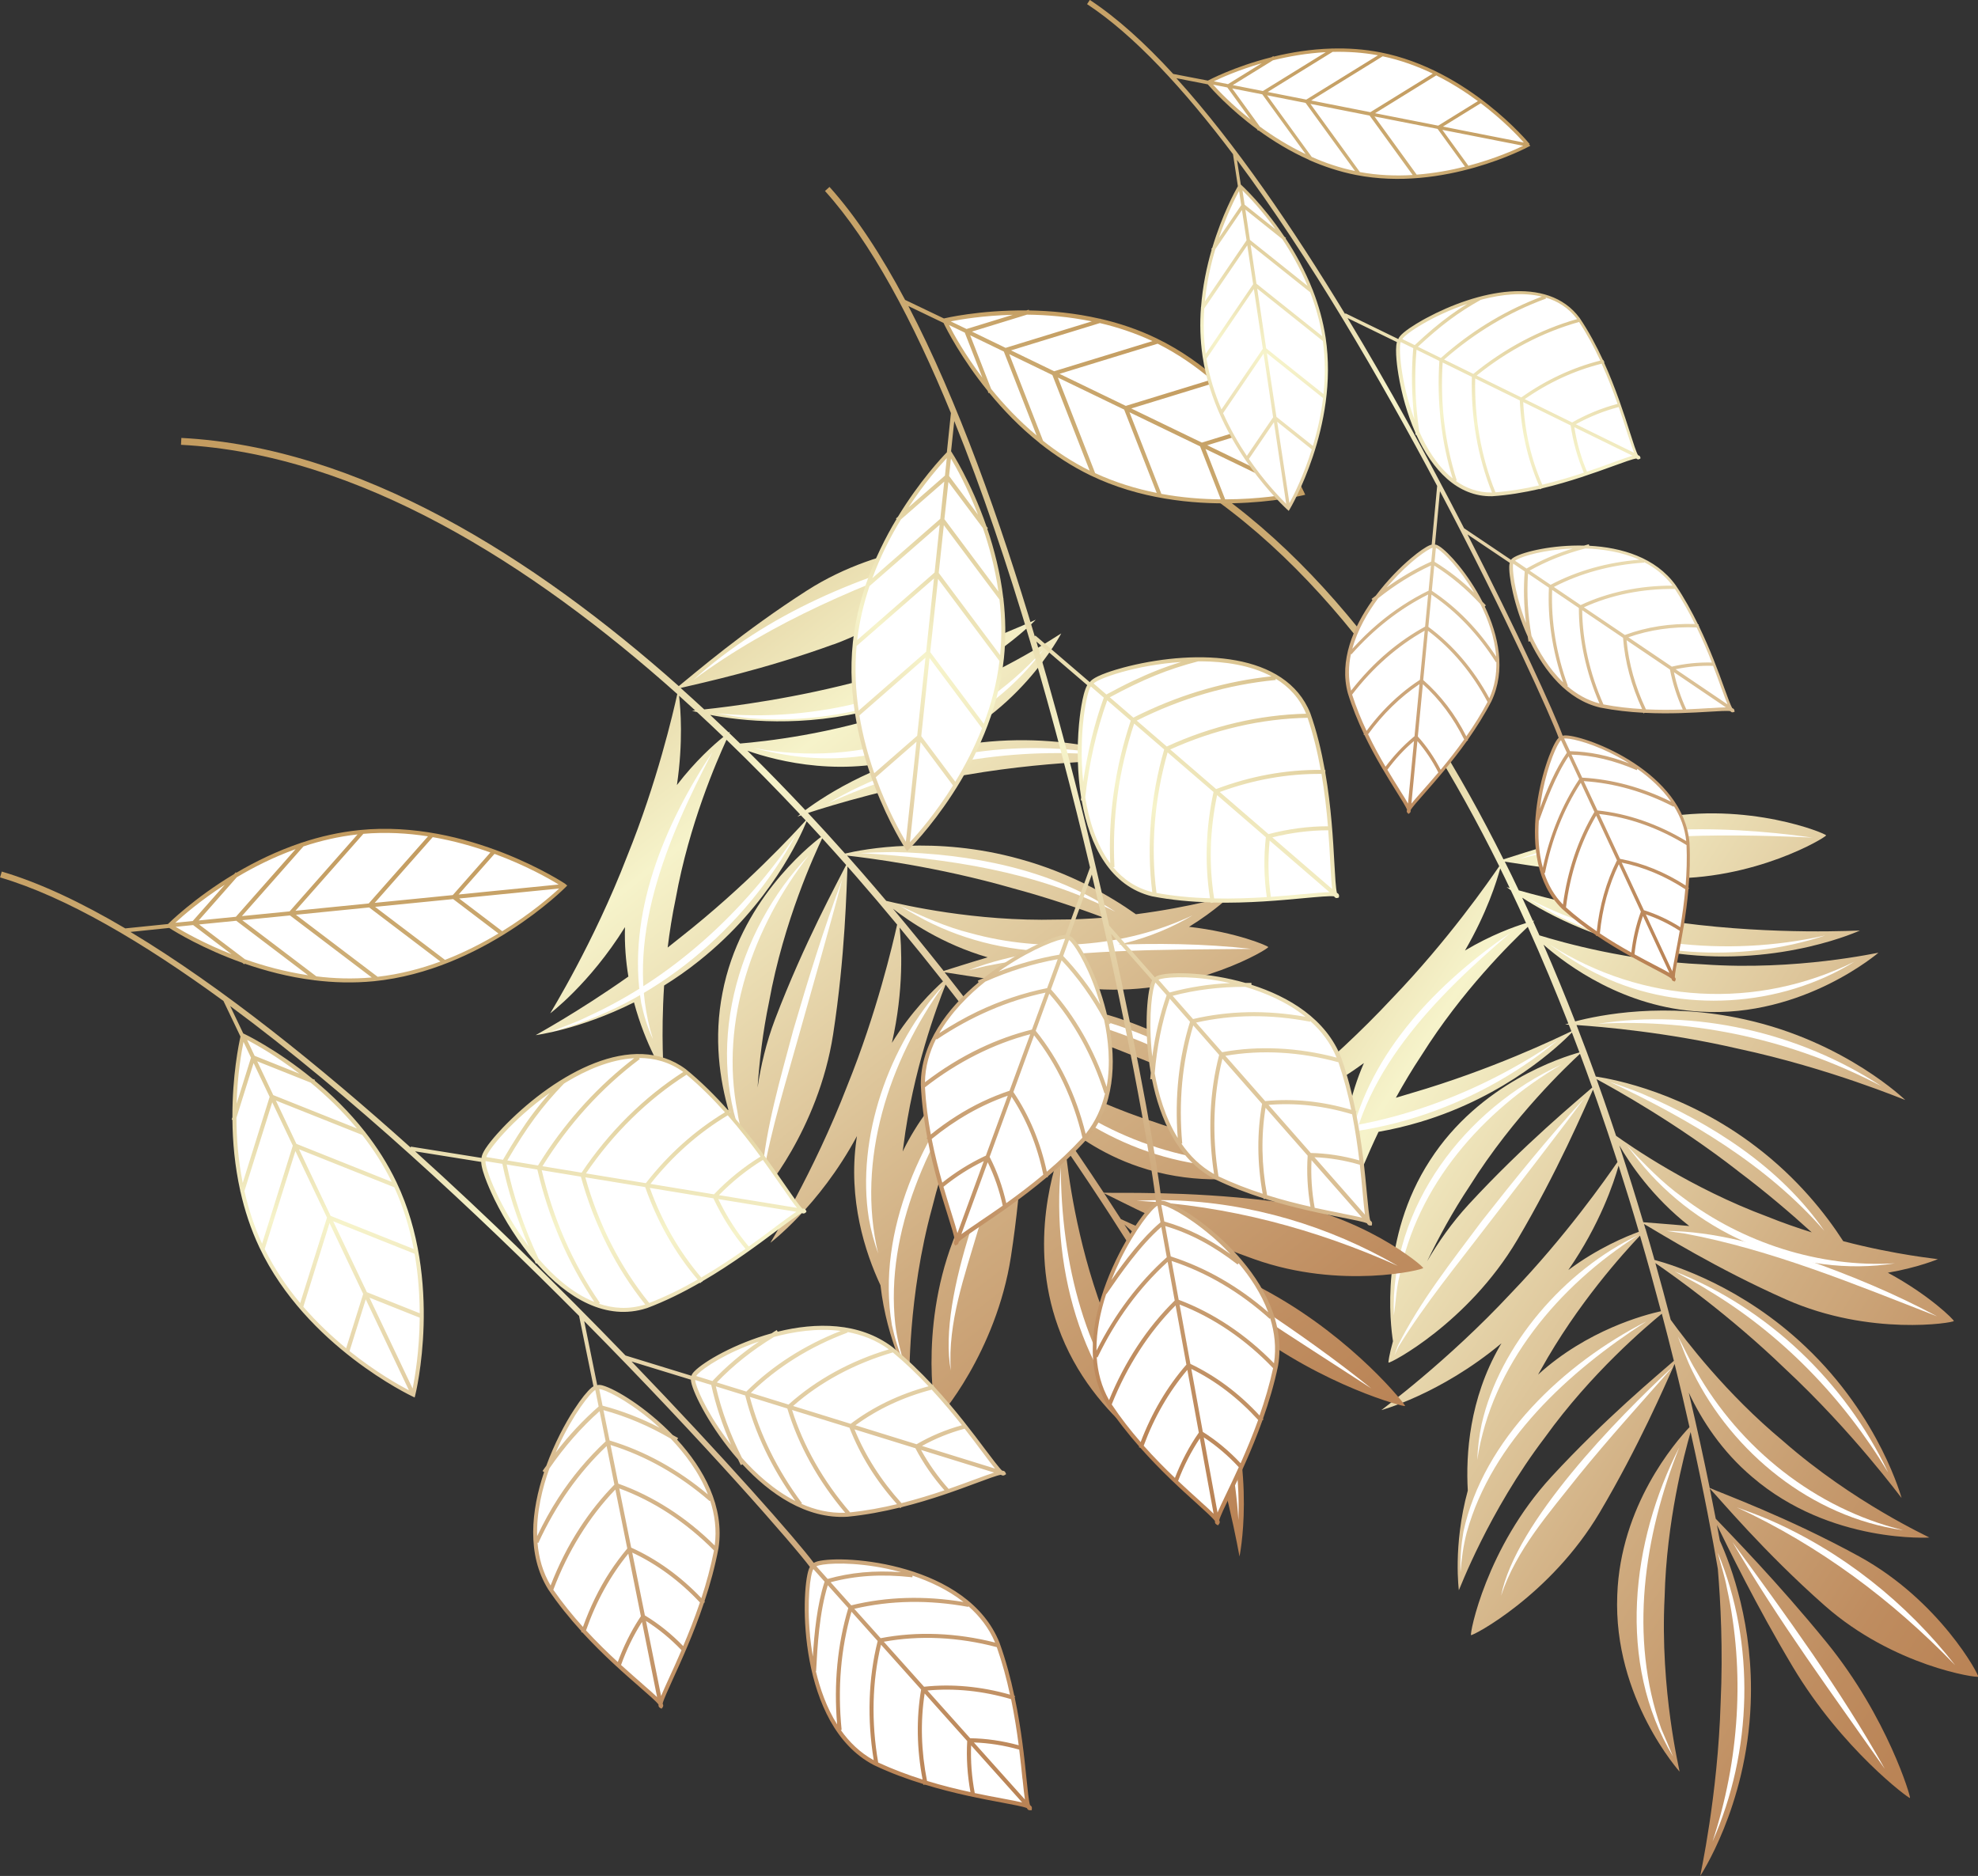 <?xml version="1.0" encoding="UTF-8"?> <svg xmlns="http://www.w3.org/2000/svg" xmlns:xlink="http://www.w3.org/1999/xlink" id="Layer_2" data-name="Layer 2" viewBox="0 0 267.31 253.51"><rect x="0" y="0" width="267.31" height="253.51" fill="#333333" stroke="none"/><defs><style> .cls-1 { fill: url(#Degradado_sin_nombre_111-5); } .cls-2 { fill: url(#Degradado_sin_nombre_103); } .cls-3 { fill: #fff; } .cls-4 { fill: url(#Degradado_sin_nombre_111-9); } .cls-5 { fill: url(#Degradado_sin_nombre_111-7); } .cls-6 { fill: url(#Degradado_sin_nombre_111-10); } .cls-7 { fill: url(#Degradado_sin_nombre_111-11); } .cls-8 { fill: url(#Degradado_sin_nombre_103-3); } .cls-9 { fill: url(#Degradado_sin_nombre_103-4); } .cls-10 { fill: url(#Degradado_sin_nombre_103-2); } .cls-11 { fill: url(#Degradado_sin_nombre_111-6); } .cls-12 { fill: url(#Degradado_sin_nombre_111-12); } .cls-13 { fill: url(#Degradado_sin_nombre_103-5); } .cls-14 { fill: url(#Degradado_sin_nombre_111-4); } .cls-15 { fill: url(#Degradado_sin_nombre_111); } .cls-16 { fill: url(#Degradado_sin_nombre_111-2); } .cls-17 { fill: url(#Degradado_sin_nombre_111-8); } .cls-18 { fill: url(#Degradado_sin_nombre_111-3); } </style><linearGradient id="Degradado_sin_nombre_103" data-name="Degradado sin nombre 103" x1="175.43" y1="284.03" x2="175.43" y2="96.28" gradientTransform="translate(-54.2 201.98) rotate(-56.91)" gradientUnits="userSpaceOnUse"><stop offset="0" stop-color="#b98254"></stop><stop offset=".1" stop-color="#bf8d60"></stop><stop offset=".28" stop-color="#d0ad81"></stop><stop offset=".51" stop-color="#ece0b6"></stop><stop offset=".59" stop-color="#f6f3ca"></stop><stop offset=".72" stop-color="#e1cf9e"></stop><stop offset=".84" stop-color="#d0b27b"></stop><stop offset=".94" stop-color="#c6a166"></stop><stop offset="1" stop-color="#c39b5f"></stop></linearGradient><linearGradient id="Degradado_sin_nombre_103-2" data-name="Degradado sin nombre 103" x1="172.05" y1="180.25" x2="172.05" y2="-26.95" gradientTransform="translate(-68.61 166.43) rotate(-38.1)" xlink:href="#Degradado_sin_nombre_103"></linearGradient><linearGradient id="Degradado_sin_nombre_111" data-name="Degradado sin nombre 111" x1="-268.13" y1="-655.88" x2="-267.87" y2="-655.88" gradientTransform="translate(800.95 393.17) rotate(-49.23)" gradientUnits="userSpaceOnUse"><stop offset="0" stop-color="#f6f1b3"></stop><stop offset=".19" stop-color="#f6f1ba"></stop><stop offset=".41" stop-color="#f6f3ca"></stop><stop offset=".49" stop-color="#ece0b6"></stop><stop offset=".72" stop-color="#d0ad81"></stop><stop offset=".9" stop-color="#bf8d60"></stop><stop offset="1" stop-color="#b98254"></stop></linearGradient><linearGradient id="Degradado_sin_nombre_111-2" data-name="Degradado sin nombre 111" x1="-229.64" y1="-615.32" x2="-229.57" y2="-615.32" xlink:href="#Degradado_sin_nombre_111"></linearGradient><linearGradient id="Degradado_sin_nombre_111-3" data-name="Degradado sin nombre 111" x1="-273.7" y1="-604.5" x2="-273.52" y2="-604.5" xlink:href="#Degradado_sin_nombre_111"></linearGradient><linearGradient id="Degradado_sin_nombre_111-4" data-name="Degradado sin nombre 111" x1="-199.04" y1="-647.61" x2="-198.94" y2="-647.61" xlink:href="#Degradado_sin_nombre_111"></linearGradient><linearGradient id="Degradado_sin_nombre_103-3" data-name="Degradado sin nombre 103" x1="115.96" y1="114.1" x2="246.11" y2="114.1" xlink:href="#Degradado_sin_nombre_103"></linearGradient><linearGradient id="Degradado_sin_nombre_111-5" data-name="Degradado sin nombre 111" x1="-184.01" y1="-660.12" x2="-183.81" y2="-660.12" gradientTransform="translate(864.02 235.28) rotate(-63.86)" xlink:href="#Degradado_sin_nombre_111"></linearGradient><linearGradient id="Degradado_sin_nombre_111-6" data-name="Degradado sin nombre 111" x1="-152.46" y1="-626.86" x2="-152.4" y2="-626.86" gradientTransform="translate(864.02 235.28) rotate(-63.86)" xlink:href="#Degradado_sin_nombre_111"></linearGradient><linearGradient id="Degradado_sin_nombre_111-7" data-name="Degradado sin nombre 111" x1="-188.58" y1="-617.99" x2="-188.44" y2="-617.99" gradientTransform="translate(864.02 235.28) rotate(-63.86)" xlink:href="#Degradado_sin_nombre_111"></linearGradient><linearGradient id="Degradado_sin_nombre_111-8" data-name="Degradado sin nombre 111" x1="-127.37" y1="-653.33" x2="-127.28" y2="-653.33" gradientTransform="translate(864.02 235.28) rotate(-63.86)" xlink:href="#Degradado_sin_nombre_111"></linearGradient><linearGradient id="Degradado_sin_nombre_103-4" data-name="Degradado sin nombre 103" x1="202.17" y1="124.91" x2="308.88" y2="124.91" gradientTransform="translate(-11.7 266.29) rotate(-71.54)" xlink:href="#Degradado_sin_nombre_103"></linearGradient><linearGradient id="Degradado_sin_nombre_111-9" data-name="Degradado sin nombre 111" x1="-803.32" y1="-15.88" x2="-803.07" y2="-15.88" gradientTransform="translate(234.64 -559.62) rotate(-80.71)" xlink:href="#Degradado_sin_nombre_111"></linearGradient><linearGradient id="Degradado_sin_nombre_111-10" data-name="Degradado sin nombre 111" x1="-764.83" y1="24.67" x2="-764.76" y2="24.67" gradientTransform="translate(234.64 -559.62) rotate(-80.71)" xlink:href="#Degradado_sin_nombre_111"></linearGradient><linearGradient id="Degradado_sin_nombre_111-11" data-name="Degradado sin nombre 111" x1="-808.89" y1="35.5" x2="-808.72" y2="35.5" gradientTransform="translate(234.64 -559.62) rotate(-80.71)" xlink:href="#Degradado_sin_nombre_111"></linearGradient><linearGradient id="Degradado_sin_nombre_111-12" data-name="Degradado sin nombre 111" x1="-734.24" y1="-7.62" x2="-734.14" y2="-7.62" gradientTransform="translate(234.64 -559.62) rotate(-80.71)" xlink:href="#Degradado_sin_nombre_111"></linearGradient><linearGradient id="Degradado_sin_nombre_103-5" data-name="Degradado sin nombre 103" x1="-500.55" y1="677" x2="-370.41" y2="677" gradientTransform="translate(-594.67 -276.71) rotate(-88.39)" xlink:href="#Degradado_sin_nombre_103"></linearGradient></defs><g id="PRINT"><g><g><path class="cls-2" d="M224.68,118.68c12.4,.4,22.17-5.58,22.1-5.79,.04-.23-10.54-4.62-22.73-2.3-9.94,1.9-18.21,4.72-20.87,5.54-11.74-23.52-28.06-46.04-49.9-56.15l-.39,.85c21.78,10.08,38.04,32.68,49.72,56.23-1.41,2.06-6.91,9.99-14.47,17.85-8.62,9.26-17.51,15.76-17.53,15.81-.14,.03,6.34-1.66,13.71-7.06-.95,2.17-1.61,4.32-2.06,6.38-8.28,1.96-14.54,2.66-14.58,2.69-.13-.04,5.66,1.53,13.99,.83-.73,6.07,.19,10.53,.15,10.4,.04-.02,1.49-4.76,4.48-11.01,1.81-.32,3.69-.75,5.62-1.33,11.72-3.5,18.93-10.47,20.51-12.09,.35,.9,.68,1.79,1.02,2.69-2.27,.63-13.47,4.12-20.2,14.59-6.82,10.49-5.35,22.2-5,24.44-.5,1.77-.66,2.87-.6,2.89,.14,.18,10.73-5.33,17.38-16.56,5.47-9.25,9.07-17.76,10.25-20.33,.2,.56,.4,1.12,.59,1.67,.95,2.73,1.85,5.43,2.72,8.11-1.55,2.25-6.98,10.02-14.38,17.72-8.62,9.26-17.51,15.76-17.53,15.81-.16,.03,7.88-2.06,16.23-9.03-.08,.14-.16,.27-.24,.41-4.09,7.12-4.59,14.58-4.31,19.49-2.05,7.48-1.18,13.62-1.21,13.47,.06-.02,3.98-10.59,11.64-20.66,6.29-8.75,13.72-15,15.79-16.71,.58,2.19,1.12,4.31,1.63,6.37-2.13,1.87-9.26,7.76-16.54,15.66-8.84,9.59-11.09,21.32-10.87,21.4,.14,.18,10.73-5.33,17.38-16.56,5.3-8.96,8.85-17.23,10.13-20.08,.74,3,1.41,5.86,2.01,8.54-1.95,2.07-9.33,10.62-9.76,22.67-.58,14.01,8.58,24.04,8.42,23.88,.04-.06-2.67-10.99-2.02-23.63,.26-10.23,2.63-19.18,3.51-22.26,1.83,8.21,3.03,14.69,3.68,18.5,.37,4.39,.71,10.94,.38,18.05-.38,12.65-2.78,23.39-2.76,23.44-.12,.15,6.3-9.28,6.82-23.29,.42-10.47-2.64-18.63-4.17-22.03-.12-.66-.25-1.37-.39-2.11,1.57,3.2,5.24,10.76,10.22,19.12,6.66,11.18,15.78,17.92,15.87,17.78,.16-.04-3.04-10.92-11.25-21.01-6.66-8.18-12.97-14.59-15-16.73-.24-1.26-.51-2.63-.81-4.09,1.3,1.35,7.3,8.56,15.54,15.83,9.3,8.2,20.65,9.81,20.73,9.6,.18-.15-5.19-10.27-16.06-16.24-9.79-5.37-18.71-8.57-20.22-9.27-.76-3.75-1.7-8.09-2.83-12.88,1.77,3.77,4.46,7.92,8.57,11.4,10.63,9.13,24.18,8.16,23.95,8.19-.02-.07-10.28-4.71-19.79-13.06-7.7-6.4-13.18-13.62-15.17-16.37-.65-2.48-1.33-5.04-2.07-7.66,2.54,1.75,10.04,7.06,17.46,14.21,9.26,8.62,15.75,17.51,15.81,17.53,.04,.19-2.83-10.86-13.02-20.48-8.51-8.08-17.7-10.97-20.37-11.69-.38-1.34-.77-2.71-1.18-4.08,.03-.03,.05-.06,.05-.06,.01,0-.02,0-.07,.02-.07-.25-.14-.49-.22-.74,2.25,1.3,9.78,6.03,19.21,10.21,11.34,5.02,22.65,3.14,22.66,2.91,.08-.12-3.27-3.49-8.91-6.53,4.19-.72,6.86-1.88,6.76-1.83-.03-.04-5.5-.53-12.79-2.43-2.39-3.71-6.19-8.51-11.79-12.77-9.5-7.27-19.13-9.1-21.65-9.48-.82-2.28-1.7-4.61-2.61-6.96,3.41,.23,12.22,.97,21.86,3.2,12.37,2.65,22.51,6.94,22.57,6.93,.13,.14-8-7.87-21.68-10.89-10.74-2.41-19.67-.59-22.93,.27-1.33-3.41-2.76-6.88-4.28-10.37,3.25,2.84,10.91,8.48,21.24,9.05,13.99,.84,24.19-8.13,24.03-7.96-.05-.04-11.04,2.47-23.66,1.57-10.2-.45-19.07-2.97-22.16-3.92-.27-.62-.55-1.23-.83-1.85,.1-.1,.16-.15,.16-.16,.02,0-.06,.02-.21,.06-.47-1.05-.96-2.1-1.45-3.14,3.43,2.22,10.92,6.33,21.03,7.56,14.21,1.78,24.78-3.21,24.61-3.12-.05-.03-11.28,.65-24.09-1.04-9.93-1.14-18.56-3.42-22.01-4.39-.61-1.3-1.24-2.59-1.89-3.88,2.9,.43,11.4,1.89,21.34,2.22Zm-26.17,44.05c-2.31,2.51-4.16,5.16-5.64,7.71,1.52-3.15,3.42-6.67,5.75-10.17,5.94-9.47,13.27-16.34,14.9-17.86,.57,1.54,1.13,3.05,1.66,4.55-1.98,1.75-9.24,7.72-16.66,15.76Zm25.97,14.46c-2.25,.5-9.97,2.53-16.62,8.57,.12-.21,.24-.43,.36-.64,4.97-8.98,11.23-15.83,13.41-18.14,1.03,3.51,1.97,6.93,2.84,10.22Zm-12.52-5.58c4.25-6.15,6.13-11.77,6.78-14.09,.97,3.03,1.89,6.01,2.74,8.94-1.71,.62-5.5,2.18-9.52,5.16Zm6.88-16.82c1.37,2.37,4.43,6.97,9.45,10.89-3.01-.28-5.21-.42-6.21-.51-1.01-3.39-2.09-6.86-3.24-10.38Zm15.99,3.43c3.8,2.85,7.22,5.78,10.01,8.32-1.94-.61-3.94-1.3-5.97-2.12-10.39-3.86-18.56-9.58-20.47-10.93-.54-1.61-1.08-3.23-1.65-4.86-.32-.92-.65-1.86-.99-2.8,2.49,1.35,10.71,5.89,19.07,12.38Zm-22.89-19.9c-.3,.09-.44,.14-.42,.13,0,0,.18,.01,.49,.03,.11,.29,.23,.59,.35,.88-1.92,.93-10.84,5.22-21.62,8.36-.7,.22-1.4,.43-2.1,.63,1.04-1.88,2.19-3.82,3.48-5.76,5.43-8.65,12.01-15.13,14.35-17.34,1.98,4.39,3.8,8.77,5.48,13.06Zm-7.77-18.02c.71,1.48,1.39,2.96,2.06,4.44-1.6,.49-4.73,1.61-8.25,3.71,2.96-5.09,4.3-9.38,4.76-11.1,.44,.88,.86,1.76,1.28,2.65-.25-.07-.41-.12-.41-.12-.02-.02,.17,.14,.56,.42Z"></path><g><path class="cls-3" d="M261.78,177.89c-11.15-4.34-22.38-9.02-34.19-11.21-.79-.1-1.59-.22-2.38-.34,6.46,.06,12.77,1.89,18.87,3.89,6.07,2.14,12.03,4.61,17.7,7.66h0Z"></path><path class="cls-3" d="M222.45,178.6c-10.45,6.74-20.78,16.15-24.23,28.48-.46,1.76-.71,3.57-.84,5.41-.08-1.84,.08-3.68,.39-5.51,2.71-12.53,13.61-22.72,24.67-28.38h0Z"></path><path class="cls-3" d="M210.45,140.63c-11.19,9.24-26.3,14.29-40.8,12.41,1.79-.04,3.66,.11,5.44-.06,12.64-.57,24.95-5.27,35.36-12.36h0Z"></path><path class="cls-3" d="M226.07,184.71c-4.3,4.87-8.66,9.68-12.75,14.72-3.96,5.03-8.44,10.03-10.46,16.21,1.98-9.97,15.69-23.97,23.2-30.93h0Z"></path><path class="cls-3" d="M221.35,166.95c-10.64,6.73-19.8,17.59-21.71,30.34,.06-1.61,.25-3.23,.59-4.83,2.42-10.71,11.29-20.86,21.12-25.52h0Z"></path><path class="cls-3" d="M256.09,170.72c-12.84,2.04-26.56-3.79-34.62-13.87-.54-.67-1.07-1.35-1.6-2.03,2.37,2.5,4.74,4.98,7.52,6.98,8.09,6.15,18.52,9.53,28.7,8.92h0Z"></path><path class="cls-3" d="M257.1,206.77c-12.24-1.77-22.93-10.39-28.33-21.36-.79-1.55-1.36-3.22-2.03-4.83,.85,1.53,1.53,3.13,2.44,4.61,5.95,10.53,16.12,18.66,27.93,21.57h0Z"></path><path class="cls-3" d="M254.71,239.03c-7.05-10.05-14.39-20-20.57-30.63,7.22,9.9,14.58,19.93,20.57,30.63h0Z"></path><path class="cls-3" d="M264.23,225.04c-8.5-8.82-18.37-16.18-29.51-21.34,1.44,.53,2.89,1.04,4.3,1.65,9.9,4.29,18.57,11.2,25.21,19.69h0Z"></path><path class="cls-3" d="M231.43,248.87c3.62-10.94,4.43-22.97,1.95-34.24-.29-1.61-.85-3.23-1.24-4.82,5.12,12.3,4.68,26.92-.71,39.06h0Z"></path><path class="cls-3" d="M255.13,198.93c-6.01-9.99-14.38-18.66-24.4-24.64-1.4-.92-2.93-1.6-4.38-2.46,12.53,4.91,23.03,14.96,28.79,27.1h0Z"></path><path class="cls-3" d="M254.25,146.78c-11.74-6.16-25.06-9.17-38.3-8.43,13.17-2.04,27.17,1.14,38.3,8.43h0Z"></path><path class="cls-3" d="M250.71,129.9c-10.11,6.28-23.51,7.09-34.27,2-2.41-1.12-4.87-2.7-7.01-4.25,12.56,7.99,27.92,8.88,41.28,2.26h0Z"></path><path class="cls-3" d="M246.6,126.44c-11.57,3.77-24.7,2.85-35.63-2.47-1.57-.73-3.03-1.7-4.52-2.58,12.26,6.39,26.69,8.05,40.15,5.04h0Z"></path><path class="cls-3" d="M244.93,113.19c-13.26-.62-26.72-.5-39.63,2.9,12.59-4.63,26.48-4.77,39.63-2.9h0Z"></path><path class="cls-3" d="M204.08,126.09c-9.93,8.51-20.85,19.26-21.91,33.02-.1-1.71,.05-3.43,.34-5.13,2.63-11.86,11.85-21.2,21.56-27.89h0Z"></path><path class="cls-3" d="M246.58,166.38c-7.82-9-18.35-15.15-29.04-20.19,1.41,.49,2.82,.99,4.21,1.54,9.53,4.07,18.88,9.99,24.83,18.66h0Z"></path><path class="cls-3" d="M214.06,148.47c-3.69,5.01-9.26,12.16-13.11,17.17-4.09,5.35-8.39,10.58-11.93,16.31,0,0-.58,1.22-.58,1.22l.45-1.28c3.04-6.06,7.29-11.41,11.32-16.82,4.45-5.67,8.99-11.27,13.85-16.6h0Z"></path><path class="cls-3" d="M211.02,143.86c-10.61,6.19-19.57,16.33-21.9,28.63-.44,1.7-.48,3.55-.76,5.28-.52-14.64,9.64-28.01,22.66-33.91h0Z"></path><path class="cls-3" d="M226.95,195.57c-4.78,11.97-6.83,25.68-2.44,38.06,.51,1.2,1.09,2.53,1.58,3.73-7.6-12.65-5.65-29.09,.86-41.79h0Z"></path></g></g><g><path class="cls-10" d="M112.64,87.09c11.65-4.24,18.51-13.43,18.35-13.6-.04-.23-11.51-.36-21.95,6.32-8.52,5.46-15.15,11.16-17.31,12.91-19.66-17.46-43.18-32.29-67.22-33.54l-.05,.93c23.97,1.25,47.47,16.17,67.07,33.68-.54,2.43-2.69,11.84-6.79,21.95-4.55,11.8-10.38,21.14-10.38,21.2-.12,.08,5.27-3.9,10.1-11.65-.07,2.37,.12,4.61,.46,6.68-6.95,4.9-12.51,7.88-12.53,7.92-.14,0,5.82-.69,13.29-4.43,1.58,5.91,4.09,9.71,4.01,9.6,.03-.03-.39-4.97,.06-11.88,1.56-.97,3.14-2.06,4.72-3.33,9.57-7.61,13.68-16.76,14.54-18.86,.66,.71,1.3,1.41,1.94,2.11-1.87,1.43-10.97,8.84-13.31,21.06-2.42,12.27,3.3,22.6,4.46,24.55,.2,1.83,.45,2.91,.52,2.91,.2,.12,7.98-8.95,9.97-21.84,1.64-10.62,1.81-19.85,1.94-22.68,.39,.44,.79,.89,1.17,1.33,1.9,2.18,3.74,4.35,5.54,6.52-.6,2.67-2.74,11.9-6.75,21.8-4.55,11.8-10.38,21.14-10.38,21.2-.14,.09,6.55-4.85,11.7-14.42-.02,.16-.05,.31-.07,.47-1.15,8.13,1.17,15.24,3.25,19.69,.88,7.7,3.98,13.08,3.89,12.95,.05-.05-.24-11.31,3.11-23.51,2.58-10.46,7.15-19.03,8.43-21.38,1.35,1.81,2.64,3.59,3.88,5.31-1.28,2.53-5.7,10.65-9.53,20.69-4.63,12.19-2.35,23.92-2.12,23.91,.2,.12,7.98-8.95,9.97-21.84,1.59-10.29,1.79-19.29,1.93-22.41,1.8,2.51,3.49,4.92,5.05,7.18-1.04,2.65-4.7,13.33-.62,24.67,4.68,13.21,16.91,19.11,16.7,19.03,.02-.07-6.57-9.21-10.67-21.18-3.57-9.59-4.7-18.78-5.03-21.97,4.76,6.94,8.28,12.51,10.3,15.8,1.97,3.94,4.74,9.89,7.07,16.61,4.35,11.88,6.12,22.74,6.16,22.79-.05,.18,2.4-10.96-2.34-24.15-3.5-9.87-9.39-16.31-12.07-18.9-.36-.57-.75-1.18-1.15-1.81,2.65,2.38,8.87,8.04,16.6,13.94,10.34,7.89,21.31,10.76,21.34,10.59,.14-.09-6.88-9-18.26-15.31-9.22-5.11-17.47-8.72-20.15-9.95-.7-1.08-1.46-2.25-2.27-3.49,1.71,.77,9.96,5.23,20.31,8.91,11.69,4.15,22.82,1.42,22.81,1.19,.11-.2-8.64-7.6-20.95-9.1-11.08-1.34-20.56-.99-22.22-1.08-2.1-3.19-4.59-6.87-7.42-10.9,3.04,2.84,7.09,5.69,12.19,7.4,13.27,4.52,25.48-1.43,25.28-1.31-.04-.05-11.3-.55-23.23-4.75-9.53-3.08-17.3-7.74-20.17-9.55-1.53-2.06-3.11-4.18-4.77-6.34,3.01,.68,11.94,2.82,21.49,6.69,11.8,4.56,21.14,10.38,21.2,10.38,.1,.16-6.66-9.03-19.71-14.16-10.9-4.34-20.52-3.59-23.26-3.26-.85-1.11-1.72-2.22-2.61-3.35,.02-.04,.03-.08,.03-.08,0,0-.01,.01-.05,.05-.16-.2-.32-.4-.48-.61,2.57,.37,11.32,1.96,21.63,2.33,12.39,.44,22.19-5.51,22.11-5.73,.03-.15-4.34-2.02-10.7-2.74,3.62-2.23,5.67-4.29,5.6-4.21-.04-.03-5.31,1.55-12.78,2.51-3.6-2.55-8.92-5.6-15.69-7.46-11.52-3.21-21.15-1.32-23.62-.74-1.61-1.81-3.29-3.65-5.01-5.49,3.25-1.05,11.7-3.65,21.48-5.16,12.47-2.15,23.47-1.94,23.52-1.97,.17,.08-10.35-4.33-24.18-2.04-10.86,1.76-18.47,6.78-21.18,8.79-2.51-2.67-5.12-5.36-7.83-8.03,4.07,1.43,13.28,3.81,23.08,.49,13.3-4.43,19.43-16.55,19.34-16.34-.07-.02-9.33,6.4-21.38,10.27-9.63,3.38-18.81,4.34-22.02,4.61-.48-.47-.97-.94-1.46-1.41,.06-.13,.09-.2,.09-.21,.02,0-.05,.04-.17,.13-.83-.8-1.67-1.59-2.51-2.38,4.01,.78,12.49,1.81,22.33-.81,13.85-3.64,21.8-12.2,21.68-12.05-.06,0-10.23,4.8-22.75,8-9.64,2.64-18.5,3.74-22.06,4.12-1.05-.97-2.12-1.94-3.19-2.9,2.85-.68,11.28-2.48,20.63-5.88Zm-7.89,50.63c-1.21,3.19-1.94,6.33-2.37,9.25,.24-3.49,.69-7.46,1.55-11.57,1.99-11,6.23-20.1,7.18-22.12,1.1,1.21,2.18,2.41,3.24,3.61-1.18,2.36-5.7,10.6-9.6,20.83Zm29.48,3.75c-1.9,1.3-8.31,6.06-12.24,14.14,.03-.24,.06-.49,.1-.73,1.27-10.18,4.53-18.87,5.7-21.83,2.26,2.88,4.41,5.7,6.44,8.43Zm-13.7-.52c1.66-7.29,1.3-13.21,1.04-15.6,2.03,2.45,3.99,4.88,5.87,7.27-1.36,1.21-4.29,4.07-6.92,8.33Zm.12-18.17c2.16,1.69,6.71,4.82,12.83,6.59-2.9,.86-4.99,1.55-5.95,1.84-2.2-2.77-4.49-5.59-6.87-8.43Zm16.12-2.77c4.59,1.23,8.85,2.67,12.39,4-2.03,.16-4.14,.26-6.33,.26-11.08,.28-20.79-1.99-23.06-2.53-1.1-1.3-2.21-2.59-3.34-3.89-.64-.74-1.3-1.48-1.96-2.23,2.82,.32,12.14,1.48,22.31,4.39Zm-28.65-9.95c-.24,.19-.36,.29-.34,.28,0,0,.17-.05,.46-.15,.22,.23,.43,.46,.65,.69-1.44,1.58-8.12,8.88-16.95,15.81-.57,.46-1.14,.92-1.71,1.36,.26-2.13,.61-4.36,1.09-6.64,1.82-10.05,5.52-18.51,6.86-21.44,3.47,3.34,6.79,6.73,9.95,10.09Zm-13.92-13.83c1.21,1.11,2.39,2.23,3.56,3.35-1.3,1.05-3.79,3.26-6.28,6.51,.86-5.83,.5-10.31,.29-12.07,.73,.66,1.46,1.32,2.18,1.98-.26,.03-.42,.04-.43,.05-.03-.01,.21,.06,.68,.18Z"></path><g><path class="cls-3" d="M169.11,128.23c-11.97,.13-24.13-.04-35.9,2.32-.77,.2-1.55,.39-2.34,.57,6.02-2.35,12.56-3,18.96-3.41,6.43-.28,12.88-.2,19.28,.52h0Z"></path><path class="cls-3" d="M132.87,143.54c-7.2,10.17-13.27,22.69-11.88,35.45,.23,1.81,.67,3.58,1.23,5.33-.76-1.67-1.3-3.45-1.69-5.26-2.14-12.67,4.16-26.12,12.34-35.52h0Z"></path><path class="cls-3" d="M107.6,112.76c-6.95,12.74-19.09,23.06-33.25,26.71,1.64-.7,3.43-1.26,5.03-2.08,11.52-5.23,21.19-14.18,28.22-24.63h0Z"></path><path class="cls-3" d="M138.51,147.86c-2.18,6.12-4.43,12.21-6.35,18.41-1.8,6.14-4.1,12.45-3.67,18.93-1.86-10.05,5.63-28.03,10.03-37.34h0Z"></path><path class="cls-3" d="M127.52,133.13c-7.38,10.23-11.82,23.67-8.85,36.24-.54-1.52-.97-3.09-1.25-4.7-1.74-10.85,2.71-23.56,10.1-31.54h0Z"></path><path class="cls-3" d="M161.16,123.7c-11.16,6.67-26.06,6.37-37.29,.02-.75-.42-1.5-.85-2.24-1.29,3.13,1.44,6.25,2.86,9.57,3.68,9.8,2.7,20.74,1.95,29.96-2.41h0Z"></path><path class="cls-3" d="M175.52,156.78c-12.01,2.92-25.15-1.1-34.25-9.28-1.31-1.14-2.46-2.48-3.68-3.72,1.36,1.1,2.59,2.33,3.98,3.37,9.44,7.56,21.91,11.32,33.95,9.63h0Z"></path><path class="cls-3" d="M185.31,187.62c-10.28-6.7-20.81-13.21-30.49-20.77,10.39,6.5,20.95,13.07,30.49,20.77h0Z"></path><path class="cls-3" d="M188.93,171.08c-11.17-5.02-23.08-8.18-35.33-8.82,1.53-.05,3.07-.11,4.61-.06,10.79,.3,21.41,3.48,30.73,8.89h0Z"></path><path class="cls-3" d="M167.36,205.42c-.72-11.5-4.43-22.97-10.93-32.51-.87-1.39-2-2.68-2.95-4.01,9.33,9.51,14.37,23.24,13.88,36.52h0Z"></path><path class="cls-3" d="M170.77,150.24c-9.3-7.03-20.29-11.97-31.82-13.79-1.64-.34-3.32-.39-4.98-.65,13.46-.11,26.94,5.31,36.81,14.44h0Z"></path><path class="cls-3" d="M150.54,102.16c-13.18-1.35-26.67,.81-38.69,6.43,11.46-6.8,25.64-9.06,38.69-6.43h0Z"></path><path class="cls-3" d="M140.97,87.81c-7.04,9.59-19.18,15.33-31.06,14.61-2.65-.14-5.53-.69-8.09-1.34,14.6,2.75,29.25-2.16,39.15-13.27h0Z"></path><path class="cls-3" d="M135.87,86.13c-9.33,7.8-21.86,11.84-33.99,10.97-1.73-.1-3.45-.45-5.16-.71,13.76,1.37,27.76-2.46,39.15-10.27h0Z"></path><path class="cls-3" d="M129.39,74.46c-12.54,4.36-24.99,9.49-35.71,17.44,9.96-8.99,22.8-14.29,35.71-17.44h0Z"></path><path class="cls-3" d="M96.28,101.63c-6.06,11.63-12.18,25.6-8.04,38.8-.73-1.55-1.23-3.2-1.59-4.89-1.98-11.98,3.11-24.09,9.63-33.91h0Z"></path><path class="cls-3" d="M150.72,123.21c-10.61-5.44-22.67-7.23-34.47-7.93,1.49-.07,2.99-.13,4.48-.14,10.36,.23,21.24,2.25,29.99,8.07h0Z"></path><path class="cls-3" d="M113.86,118.69c-1.56,6.02-4.07,14.73-5.78,20.82-1.8,6.49-3.84,12.94-5,19.58,0,0-.08,1.35-.08,1.35,0,0-.06-1.36-.06-1.36,.56-6.75,2.52-13.3,4.25-19.82,2.02-6.92,4.15-13.81,6.68-20.56h0Z"></path><path class="cls-3" d="M109.33,115.55c-7.55,9.69-12.09,22.44-9.67,34.72,.22,1.74,.87,3.47,1.26,5.19-5.94-13.4-1.48-29.59,8.41-39.91h0Z"></path><path class="cls-3" d="M143.36,157.61c.02,12.88,3.22,26.38,11.9,36.23,.92,.92,1.95,1.94,2.86,2.88-11.76-8.92-16.07-24.89-14.75-39.11h0Z"></path></g></g><g><g><path class="cls-15" d="M129.29,167.7c-.08,.11-.13,.2-.1,.25,.06-.03,.09-.12,.1-.25Z"></path><path class="cls-3" d="M141.34,159.12c-.02-.09-.04-.17-.06-.26,1.77-1.49,3.55-3.13,5.2-4.93l.12,.04s-.02-.09-.03-.13c.06-.06,.12-.13,.18-.19,3.65-4.33,3.86-10.17,2.83-15.31l.25,.08c-.12-.23-.25-.45-.38-.67-1.4-6.34-4.57-11.45-5.19-11-.2-.72-6.05,1.49-11.3,5.69-.24,.11-.49,.2-.74,.32l.25,.08c-4.17,3.46-7.83,8.19-7.79,13.72,0,.09,.01,.17,.01,.26-.04,.03-.08,.06-.11,.08l.12,.04c.13,2.37,.45,4.7,.88,6.89-.07,.06-.14,.11-.21,.17l.26,.08c1.37,6.9,3.67,12.41,3.64,13.63,.76-.97,6.18-4,11.79-8.67l.27,.09Z"></path><path class="cls-3" d="M168.91,133.27l.19-.18c-.26,0-.51,0-.77,0-6.24-1.8-12.24-1.45-12.14-.69-.72-.17-1.59,6.02-.43,12.64-.02,.27-.06,.53-.08,.8l.19-.18c1.04,5.32,3.43,10.79,8.3,13.39,.08,.04,.15,.07,.23,.11,0,.05,.01,.1,.02,.14l.09-.09c2.14,1.02,4.34,1.84,6.46,2.52,.02,.09,.03,.18,.05,.27l.2-.19c6.74,2.1,12.68,2.71,13.71,3.32-.49-1.12-.54-7.33-1.95-14.5l.2-.19c-.09-.03-.17-.05-.26-.07-.45-2.26-1.05-4.61-1.83-6.92l.09-.09s-.09-.02-.13-.03c-.03-.08-.05-.17-.08-.25-2.05-5.28-7.08-8.25-12.08-9.8Z"></path><path class="cls-16" d="M185.12,165.34c0-.07-.06-.13-.17-.2,.05,.12,.11,.2,.17,.2Z"></path><path class="cls-18" d="M164.51,205.77c.04-.06,.02-.15-.05-.27-.02,.14-.01,.24,.05,.27Z"></path><path class="cls-3" d="M156.64,162.62c-.98-.95-13.35,16.15-6.86,26.98,.05,.07,.1,.14,.14,.21-.02,.04-.04,.09-.05,.13l.12-.03c1.31,1.98,2.77,3.82,4.25,5.49-.03,.09-.07,.17-.1,.25l.27-.06c4.67,5.24,9.43,8.81,10.04,9.89,.19-1.26,3.33-6.6,5.79-13.44l.27-.06c-.06-.07-.12-.13-.18-.19,.77-2.18,1.48-4.5,1.99-6.89l.12-.03s-.06-.06-.1-.1c.02-.09,.04-.17,.06-.26,2.19-12.78-15.21-23.2-15.77-21.91Z"></path></g><g><path class="cls-14" d="M180.67,121.07c.01-.09-.07-.14-.21-.18,.06,.14,.13,.21,.21,.18Z"></path><path class="cls-3" d="M161.88,89.09h0s0,0,0,0c-7.36,.05-14.5,2.47-14.42,3.33-.88,.05-2.27,7.86-1.08,15.33-.02,.15-.04,.29-.06,.44l.11-.13c.99,5.85,3.6,11.42,9.33,12.8,.09,.02,.18,.03,.27,.05,0,.05,.01,.1,.02,.16l.11-.13c2.53,.46,5.14,.68,7.67,.74,.02,.1,.03,.2,.04,.3l.25-.29c7.97,.16,15.07-1.14,16.35-.8-.52-1.21-.28-8.43-1.61-16.29l.25-.29c-.1,0-.2,0-.3,0-.43-2.49-1.03-5.04-1.86-7.48l.11-.13c-.05,0-.1,0-.16,0-.03-.09-.06-.18-.09-.26-2.31-5.74-8.7-7.39-14.92-7.35Z"></path></g><path class="cls-3" d="M121.5,70.06l-.24,.21h.11c-1.51,2.53-2.98,5.49-4.09,8.78l-.08,.07h.06c-.81,2.41-1.42,4.99-1.71,7.7-.01,.12-.02,.23-.03,.35l-.07,.06h.06c-.3,3.25-.12,6.41,.35,9.35l-.08,.07h.09c.49,3.05,1.29,5.87,2.16,8.33l-.08,.07h.11c2.07,5.78,4.57,9.54,4.57,9.54,0,0,3.24-3.16,6.47-8.36h.11s-.06-.07-.06-.07c1.38-2.22,2.75-4.81,3.87-7.68h.09s-.06-.07-.06-.07c1.08-2.78,1.92-5.83,2.31-9.06h.06s-.06-.07-.06-.07c.01-.12,.03-.23,.04-.35,.29-2.71,.23-5.36-.05-7.88h.06s-.07-.08-.07-.08c-.39-3.44-1.21-6.64-2.15-9.42h.11s-.19-.24-.19-.24c-2.11-6.11-4.78-10.14-4.78-10.14,0,0-3.47,3.38-6.81,8.91Z"></path><path class="cls-3" d="M170.26,57.67c-1.62-2.04-3.59-4.2-5.92-6.23l.04-.08-.1,.03c-2.25-1.95-4.83-3.77-7.74-5.23l.03-.06-.09,.03c-.11-.05-.21-.11-.32-.16-2.45-1.18-4.96-2.02-7.43-2.6l.03-.05-.11,.03c-3.37-.79-6.66-1.1-9.6-1.14l.05-.1-.31,.09c-6.46-.07-11.16,1.09-11.16,1.09,0,0,2,4.4,6.08,9.42l.12,.3,.05-.1c1.86,2.27,4.15,4.65,6.86,6.8l.04,.1,.03-.05c1.99,1.57,4.21,3.02,6.66,4.2,.11,.05,.21,.1,.32,.15l.03,.09,.03-.06c2.95,1.38,5.98,2.27,8.91,2.82l.04,.09,.04-.08c3.03,.56,5.95,.76,8.56,.76l.04,.1,.05-.1c6.13,0,10.51-1.09,10.51-1.09,0,0-1.87-4.11-5.67-8.91l.05-.1-.1,.03Z"></path><path class="cls-8" d="M176.24,66.53c-.07-.14-6.66-14.39-19.95-20.81-2.5-1.21-5.07-2.06-7.6-2.64v-.03s-.06,.02-.06,.02c-3.36-.77-6.64-1.07-9.57-1.12l-.03-.1-.32,.1c-6.38-.06-11.04,1.06-11.13,1.08h-.03s-5.23-2.5-5.23-2.5c-3.21-6.04-6.62-11.28-10.22-15.27l-.61,.55c6.2,6.87,11.91,17.57,17.02,30.01l-.55,5.3c-.72,.74-3.7,3.92-6.62,8.72l-.26,.23,.07,.08c-1.51,2.52-2.98,5.47-4.1,8.73l-.04,.04,.02,.02c-.84,2.46-1.47,5.09-1.77,7.85-1.57,14.69,7.04,27.82,7.13,27.95l.18,.28,.24-.23c.11-.11,11.3-11.16,12.86-25.84,.29-2.76,.23-5.47-.07-8.05l.02-.02-.03-.04c-.41-3.43-1.23-6.62-2.17-9.39l.09-.06-.2-.27c-2.09-6.03-4.71-10.04-4.76-10.11l-.02-.03,.43-4.08c7.54,18.61,13.76,40.95,18.35,60.33h0s-3.32,9.12-3.32,9.12c-.14,0-.26,.01-.33,.02-.7,.1-1.97,.54-3.54,1.29-2.08,.99-4.69,2.53-7.17,4.51-.27,.12-.54,.22-.81,.35l.11,.23c-4.19,3.5-7.85,8.26-7.81,13.82h0c.11,2.47,.44,4.88,.87,7.16-.03,.02-.06,.05-.09,.07l.13,.16c.8,4.12,1.94,7.76,2.74,10.3,.45,1.44,.89,2.82,.93,3.35-.14,.2-.15,.35-.06,.51l.12,.2,.22-.09c.16-.08,.25-.19,.27-.42,.39-.39,1.63-1.23,2.94-2.12,2.3-1.55,5.59-3.77,8.92-6.57l.19-.04s-.02-.07-.02-.1c1.83-1.55,3.68-3.26,5.38-5.15,3.66-4.34,3.89-10.22,2.89-15.42l.23-.12c-.13-.25-.27-.47-.4-.72-1.12-5.06-3.34-9.33-4.57-10.66-.1-.11-.34-.36-.6-.43l3.02-8.3c5.31,22.58,8.37,40.91,8.66,44.25-.12,.07-.22,.14-.28,.19-2.59,2.06-12.32,17.19-6.35,27.14h0s.04,.07,.06,.1c0,0,0,0,0,0h0c1.32,2.03,2.81,3.9,4.31,5.61-.01,.04-.03,.07-.04,.11l.2,.07c2.78,3.14,5.6,5.7,7.58,7.48,1.12,1.01,2.19,1.98,2.5,2.41-.02,.25,.05,.38,.2,.47l.21,.12,.15-.19c.11-.14,.12-.29,.02-.5,.13-.53,.78-1.89,1.47-3.32,1.2-2.5,2.91-6.08,4.37-10.18l.15-.13s-.05-.05-.08-.08c.8-2.26,1.52-4.67,2.04-7.15,1.96-11.41-11.65-21.17-15.24-22.24-.11-.03-.32-.08-.53-.09-.34-3.83-2.91-18.52-6.79-36.06l5.55,6.29c-.07,.12-.11,.24-.14,.3-.58,1.53-1.01,6.71-.05,12.2-.02,.28-.06,.56-.08,.85l.24,.02c1.07,5.35,3.48,10.84,8.39,13.45h0s.07,.03,.1,.05c0,0,0,0,0,0h0c2.18,1.05,4.42,1.9,6.59,2.59,0,.04,.01,.08,.02,.12l.21-.04c4,1.26,7.74,2,10.35,2.51,1.49,.29,2.9,.57,3.39,.78,.11,.22,.24,.3,.42,.3h.24s.03-.24,.03-.24c.02-.17-.05-.31-.24-.44-.16-.53-.3-2.02-.45-3.59-.26-2.76-.63-6.71-1.48-10.97l.06-.18s-.07-.02-.1-.03c-.48-2.35-1.1-4.79-1.94-7.18-2.05-5.28-7.1-8.3-12.15-9.9v-.25c-.27,0-.54,.01-.81,0-4.98-1.43-9.8-1.52-11.56-1.07-.09,.02-.26,.07-.42,.14-.09,.04-.18,.11-.25,.18l-6.18-7c-1.4-6.29-2.97-12.93-4.66-19.54-1.53-5.97-3.26-12.35-5.18-18.84l6.87,5.89c-.7,1.2-1.04,4.5-1.11,5.27-.29,3.2-.23,6.65,.29,9.91-.01,.13-.04,.26-.05,.39h.12c1.08,6.21,3.91,11.62,9.53,12.97h.01c2.6,.51,5.28,.74,7.89,.82,0,.03,0,.05,.01,.08l.37-.06c4.73,.11,9.16-.31,12.27-.6,1.76-.16,3.44-.32,4.03-.24,.04,.07,.09,.12,.14,.16,.1,.07,.22,.09,.34,.05l.16-.05,.03-.17c.02-.12-.02-.24-.1-.33-.04-.05-.1-.09-.18-.12-.16-.57-.25-2.25-.35-4.02-.17-3.12-.42-7.56-1.22-12.22v-.38s-.04,0-.07,0c-.46-2.57-1.08-5.2-1.97-7.69-3.34-8.27-15.27-8.59-24.47-6.35-.61,.15-2.81,.71-4.21,1.38-.54,.26-.95,.53-1.11,.8l-7.35-6.3-.09,.1c-4.66-15.63-10.41-31.84-17.08-44.63l4.75,2.28c.45,.93,2.43,4.81,5.96,9.17l.12,.32,.1-.04c1.86,2.27,4.13,4.65,6.83,6.8l.02,.05h.03c2.03,1.6,4.29,3.09,6.79,4.3,13.29,6.42,28.56,2.73,28.71,2.7l.32-.08-.14-.3Zm-48.29-4.62l-.25,2.36-4.93,4.3c2.17-3.31,4.23-5.65,5.18-6.66Zm-6.2,8.29l5.86-5.12-.54,5.03-9.18,8.02c1.09-2.95,2.46-5.63,3.86-7.93Zm-4.23,8.99l9.47-8.27-.69,6.45-10.46,9.13c.3-2.56,.9-5.01,1.67-7.31Zm-1.76,8.11l10.46-9.13-1.06,9.9-9.12,7.96c-.41-2.77-.56-5.71-.28-8.73Zm.38,9.38l8.93-7.8-1.12,10.55-5.8,5.06c-.81-2.33-1.54-4.97-2.01-7.81Zm6.28,17.07c-.78-1.31-2.54-4.45-4.07-8.71l5.51-4.81-1.44,13.52Zm.55,.06l1.44-13.52,4.38,5.86c-2.4,3.84-4.77,6.55-5.82,7.66Zm6.13-8.17l-4.6-6.16,1.12-10.55,7.09,9.49c-1.05,2.68-2.33,5.11-3.61,7.22Zm3.85-7.83l-7.24-9.68,1.06-9.9,8.3,11.1c-.36,3.01-1.13,5.86-2.12,8.48Zm2.21-9.28l-8.3-11.11,.69-6.45,7.52,10.06c.28,2.41,.34,4.92,.09,7.5Zm-.24-8.61l-7.29-9.76,.54-5.03,4.66,6.23c.88,2.54,1.65,5.44,2.1,8.56Zm-2.75-10.36l-3.91-5.24,.25-2.36c.71,1.19,2.23,3.91,3.66,7.6Zm3.63,61.15c3.92-2.6,7.32-3.85,8.14-3.84l-.78,2.14c-2.75,.47-5.5,1.23-8.21,2.28,.3-.21,.58-.41,.86-.59Zm-2.68,1.96c3.22-1.43,6.52-2.46,9.82-3.05l-1.43,3.91c-3.21,.65-6.36,1.71-9.42,3.17-1.75,.84-3.47,1.83-5.16,2.92,1.61-2.82,3.99-5.18,6.2-6.95Zm-6.61,7.71l.07,.1c4.68-3.14,9.62-5.27,14.71-6.34l-1.83,4.99c-2.37,.59-4.73,1.44-7.03,2.54-2.58,1.23-5.08,2.78-7.43,4.58,.03-2.11,.61-4.08,1.51-5.87Zm-1.5,6.55c4.37-3.41,9.27-5.88,14.22-7.17l-2.8,7.64c-1.25,.42-2.47,.91-3.67,1.48-2.43,1.16-4.76,2.65-6.97,4.43-.38-2.04-.67-4.2-.79-6.39Zm.9,6.99c3.19-2.61,6.64-4.58,10.28-5.85l-2.96,8.1c-.11,.05-.23,.1-.34,.16-1.94,.93-3.8,2.1-5.55,3.49-.5-1.78-1.01-3.77-1.43-5.9Zm2.71,10.14c-.33-1.05-.72-2.3-1.12-3.68,1.71-1.38,3.53-2.55,5.45-3.47l-3.56,9.73c-.16-.61-.41-1.43-.77-2.58Zm3.59,1.14c-1.03,.69-1.77,1.2-2.29,1.58l3.56-9.72c.9,1.83,1.58,3.8,2.03,5.87-1.22,.86-2.35,1.62-3.3,2.26Zm3.78-2.61c-.5-2.22-1.25-4.32-2.25-6.25l2.97-8.13c2.04,3.1,3.48,6.64,4.28,10.53-1.73,1.44-3.44,2.73-5,3.85Zm5.48-4.25c-.86-3.99-2.38-7.61-4.52-10.77l2.8-7.66c3.06,3.86,5.31,8.63,6.53,13.83-1.53,1.67-3.17,3.2-4.81,4.6Zm5.25-5.11c-1.29-5.25-3.61-10.06-6.75-13.93l1.83-5.01c3.31,3.77,5.82,8.3,7.46,13.47l.09-.03c-.46,1.93-1.28,3.82-2.63,5.5Zm2.83-6.35c-1.7-5.05-4.22-9.48-7.52-13.18l1.44-3.93c2.22,2.36,4.14,5.06,5.74,8.04,.56,2.61,.92,5.87,.34,9.07Zm-1.38-12.8c.16,.47,.34,1.04,.53,1.68-1.46-2.4-3.14-4.6-5.02-6.57l.79-2.16c.56,.38,2.28,2.92,3.7,7.05Zm7.88,10.96c.29-3.51,.96-6.9,2.03-10.08l2.74,3.12c-1.52,4.9-2.08,10.18-1.66,15.7-1.7-2.76-2.62-5.96-3.11-8.74Zm3.6,9.49h.12c-.51-5.62,0-10.98,1.49-15.96l3.5,3.99c-1.31,5.01-1.54,10.55-.69,16.1-1.84-1.04-3.28-2.48-4.42-4.13Zm11,6.79c-1.98-.64-4-1.41-5.98-2.35-.89-5.47-.71-10.94,.53-15.9l5.36,6.1c-.7,3.91-.67,7.99,.08,12.15Zm.59,.2c-.76-4.04-.83-8.01-.21-11.82l5.69,6.47c-.15,2.26-.02,4.58,.38,6.9-1.81-.41-3.79-.91-5.86-1.56Zm10.2,2.47c-1.08-.21-2.36-.47-3.77-.77-.39-2.16-.53-4.32-.43-6.44l6.83,7.77c-.61-.15-1.46-.32-2.63-.55Zm2.73-2.61c.12,1.23,.2,2.12,.29,2.76l-6.82-7.76c2.03,.08,4.09,.42,6.13,1.02,.17,1.49,.3,2.84,.4,3.98Zm-.47-4.57c-2.18-.62-4.39-.96-6.56-1l-5.71-6.5c3.7-.31,7.49,.12,11.3,1.27,.44,2.21,.74,4.32,.97,6.23Zm-1.1-6.84c-3.91-1.15-7.82-1.55-11.62-1.17l-5.38-6.12c4.86-.85,10.12-.55,15.28,.87,.73,2.14,1.29,4.31,1.73,6.42Zm-5.53-11.99c1.48,1.32,2.74,2.95,3.56,4.94-5.23-1.38-10.56-1.64-15.47-.73l-3.52-4c4.9-1.11,10.08-1.15,15.41-.12l.02-.09Zm-.66-.58c-5.25-.92-10.35-.82-15.18,.31l-2.76-3.14c3.13-.82,6.43-1.22,9.81-1.21,2.56,.75,5.6,2,8.13,4.03Zm-11.89-4.89c.49,.08,1.08,.19,1.72,.34-2.81,.13-5.55,.56-8.17,1.27l-1.51-1.72c.58-.31,3.62-.62,7.96,.11Zm-6.86,1.98c-.91,2.64-1.56,5.42-1.94,8.3-.04-.36-.08-.71-.11-1.04-.4-4.68,.14-8.26,.54-8.97l1.51,1.71Zm-11-26.74c.54-4.71,1.51-9.01,2.97-13.11l3.18,2.75c-2.12,6.37-3.05,12.85-2.77,19.28-1.93-2.59-2.9-5.96-3.38-8.92Zm3.77,9.43h.18c-.34-6.47,.56-12.99,2.66-19.4l4.06,3.5c-1.85,6.37-2.4,13.02-1.61,19.28-2.25-.57-3.98-1.79-5.29-3.38Zm13.09,4.21c-2.39-.07-4.84-.28-7.23-.72-.81-6.16-.29-12.7,1.5-18.99l6.21,5.35c-1.05,4.87-1.21,9.69-.48,14.36Zm.56,.02c-.72-4.53-.59-9.22,.4-13.96l6.59,5.69c-.3,2.75-.26,5.47,.13,8.09-2.19,.14-4.61,.24-7.12,.18Zm12.13-.59c-1.28,.12-2.8,.26-4.46,.38-.37-2.47-.42-5.03-.17-7.61l8.09,6.98c-.72,.01-1.81,.11-3.47,.26Zm3.57-4.15c.09,1.66,.16,2.75,.25,3.47l-8.09-6.98c2.52-.63,5.06-.96,7.56-.96,.13,1.66,.21,3.18,.28,4.47Zm-.33-5.01c-2.66,0-5.35,.36-8.02,1.06l-6.59-5.69c4.54-1.67,9.16-2.49,13.75-2.45,.42,2.48,.69,4.89,.87,7.07Zm-.97-7.62c-4.72-.03-9.47,.83-14.13,2.59l-6.2-5.35c5.95-2.7,12.35-4.17,18.56-4.28,.78,2.29,1.35,4.69,1.77,7.04Zm-6.09-12.33c1.76,1.07,3.23,2.6,4.12,4.74-6.31,.14-12.8,1.66-18.83,4.43l-4.06-3.5c6.03-3.03,12.35-4.87,18.79-5.49l-.02-.18Zm-10.03-2.34c3.03,.02,6.58,.48,9.47,2.03-5.97,.63-11.83,2.3-17.45,4.98-.41,.19-.81,.39-1.21,.6l-3.19-2.75c4.55-2.45,7.83-3.79,11.94-4.86,.15,0,.29,0,.44,0Zm-2.75,.09c-2.19,.67-4.24,1.48-6.52,2.56-1.12,.53-2.3,1.14-3.57,1.83l-1.73-1.49c.62-.66,5.64-2.49,11.81-2.9Zm-12.19,3.31l1.75,1.51c-1.3,3.59-2.2,7.35-2.79,11.38-.66-6.56,.49-12.26,1.04-12.89Zm3.92,77.58c2.05-4.21,4.32-7.01,5.06-7.41h.02s.41,2.24,.41,2.24c-2.52,2.14-4.8,5.18-6.64,7.81,.39-.97,.78-1.86,1.16-2.63Zm-1.84,4.51l.03,.02c1.92-2.78,4.51-6.53,7.41-9.07l.74,4.09c-3.83,3.43-7.01,7.67-9.5,12.62-.03-2.67,.55-5.32,1.31-7.65Zm14.51,29.7c-.44-.44-1.08-1.03-1.97-1.83-.82-.74-1.78-1.61-2.83-2.6,.78-2.06,1.77-3.99,2.94-5.75l1.86,10.18Zm-2-10.96c-1.3,1.86-2.38,3.92-3.23,6.12-1.34-1.28-2.78-2.73-4.22-4.35,1.42-3.86,3.41-7.3,5.9-10.25l1.55,8.48Zm-1.68-9.19c-2.61,3-4.68,6.52-6.18,10.47-1.36-1.57-2.7-3.27-3.91-5.09,2.05-5.15,5.02-9.76,8.63-13.38l1.46,8Zm-1.58-8.66c-3.7,3.62-6.75,8.26-8.87,13.46-1.04-1.84-1.54-3.82-1.67-5.82l.11,.05c2.45-5.08,5.63-9.42,9.48-12.92l.95,5.22Zm6.96,26.14c-.54,1.12-.92,1.93-1.17,2.52l-1.86-10.17c1.7,1.12,3.29,2.47,4.73,4.03-.62,1.36-1.2,2.59-1.7,3.62Zm1.94-4.16c-1.55-1.65-3.26-3.08-5.1-4.23l-1.55-8.51c3.33,1.64,6.36,3.96,9.03,6.9-.76,2.12-1.59,4.09-2.37,5.85Zm2.57-6.44c-2.76-2.99-5.9-5.34-9.35-6.98l-1.46-8.02c4.6,1.77,8.95,4.73,12.64,8.6-.48,2.21-1.12,4.36-1.83,6.4Zm1.44-13.13c.59,1.9,.83,3.94,.51,6.07-3.77-3.87-8.21-6.83-12.88-8.58l-.96-5.25c4.77,1.57,9.23,4.2,13.26,7.82l.06-.07Zm-4.28-7.46c1.54,1.82,3.06,4.08,4.01,6.63-4.02-3.49-8.45-6.03-13.17-7.54l-.75-4.11c3.38,1,6.5,2.66,9.78,5.2l.14-.17Zm-3.67-3.69c.7,.6,1.61,1.44,2.58,2.47-2.96-2.11-5.84-3.53-8.94-4.41l-.41-2.23s0-.01,0-.02c.66,.03,3.42,1.34,6.76,4.19Zm6.06-109.46l-7.35,2.26-9.54-4.61,11.33-3.48c2.16,1.89,4.02,3.91,5.57,5.83Zm-13.32-11.1c2.71,1.36,5.13,3.04,7.26,4.85l-11.57,3.55-8.96-4.33,13.26-4.07Zm-.72-.35l-13.27,4.07-5.83-2.82,12.01-3.69c2.36,.55,4.75,1.34,7.09,2.43Zm-8.18-2.67l-11.65,3.58-4.55-2.2,7.44-2.29c2.69,.03,5.68,.28,8.76,.91Zm-10.68-.89l-6.25,1.92-2.14-1.03c1.36-.27,4.44-.79,8.39-.89Zm-8.63,1.38l2.14,1.03,2.38,6.09c-2.38-3.16-3.88-5.88-4.51-7.12Zm5.7,8.63l-2.83-7.24,4.55,2.2,4.43,11.34c-2.41-2.02-4.46-4.21-6.15-6.3Zm7.02,7.01l-4.57-11.7,5.83,2.82,5.04,12.92c-2.31-1.15-4.41-2.53-6.31-4.04Zm7.04,4.38l-5.04-12.92,8.96,4.33,4.4,11.26c-2.75-.55-5.57-1.4-8.31-2.67Zm8.95,2.8l-4.31-11.03,9.54,4.61,2.8,7.16c-2.47-.02-5.2-.22-8.03-.74Zm8.62,.74l-2.66-6.81,12.23,5.91c-1.5,.3-5.05,.89-9.57,.9Zm-2.42-7.31l6.99-2.15c2.8,3.55,4.54,6.7,5.24,8.06l-12.23-5.91Z"></path></g><g><g><path class="cls-1" d="M190.42,109.46c-.04,.1-.06,.18-.02,.22,.05-.03,.05-.11,.02-.22Z"></path><path class="cls-3" d="M198.21,100.15c-.03-.07-.07-.13-.1-.2,1.1-1.55,2.17-3.22,3.11-4.99h.11s-.04-.06-.06-.09c.03-.06,.07-.12,.1-.19,2-4.2,.95-8.87-.92-12.73h.21c-.14-.15-.29-.29-.44-.44-2.42-4.74-6-8.14-6.4-7.65-.3-.53-4.49,2.43-7.78,6.86-.17,.14-.35,.26-.52,.4h.21c-2.59,3.62-4.52,8.13-3.34,12.51,.02,.07,.04,.13,.06,.2-.02,.03-.05,.06-.07,.09h.1c.59,1.86,1.33,3.64,2.12,5.29-.04,.06-.09,.12-.13,.18h.23c2.51,5.2,5.48,9.1,5.71,10.07,.4-.93,4.08-4.45,7.56-9.32h.23Z"></path><path class="cls-3" d="M214.73,73.93l.11-.18c-.21,.05-.41,.11-.61,.17-5.32-.14-10.01,1.38-9.78,1.97-.61,.02-.02,5.11,2.28,10.12,.04,.22,.06,.43,.1,.65l.11-.18c1.93,4,4.96,7.85,9.36,8.9,.07,.01,.14,.02,.21,.04,.02,.04,.03,.07,.05,.11l.06-.09c1.91,.37,3.82,.56,5.65,.66,.03,.07,.06,.14,.1,.21l.12-.19c5.78,.27,10.62-.48,11.57-.21-.62-.79-1.95-5.71-4.55-11.1l.12-.19c-.07,0-.15,0-.22,0-.83-1.7-1.78-3.44-2.89-5.11l.06-.09s-.08,0-.11,0c-.04-.06-.08-.12-.12-.18-2.72-3.76-7.32-5.08-11.61-5.27Z"></path><path class="cls-11" d="M234.23,96.01c0-.05-.08-.09-.18-.12,.07,.08,.13,.14,.18,.12Z"></path><path class="cls-5" d="M226.25,132.36c.02-.05-.02-.12-.1-.21,.01,.12,.04,.19,.1,.21Z"></path><path class="cls-3" d="M211.08,99.76c-.97-.55-7.25,15.58,.15,22.83,.05,.05,.11,.09,.16,.14,0,.04-.01,.08-.02,.11l.09-.05c1.45,1.3,2.99,2.45,4.51,3.48,0,.07-.02,.15-.02,.22l.2-.1c4.79,3.19,9.3,5.04,10.02,5.76-.11-1.04,1.27-5.93,1.81-11.86l.2-.1c-.06-.04-.12-.08-.18-.12,.16-1.89,.24-3.88,.15-5.88l.09-.05s-.06-.04-.1-.06c0-.07,0-.14,0-.22-.91-10.6-16.87-15.26-17.05-14.12Z"></path></g><g><path class="cls-17" d="M221.53,61.81c0-.07-.08-.1-.2-.1,.08,.1,.14,.14,.2,.1Z"></path><path class="cls-3" d="M200,40.34h0s0,0,0,0c-5.83,1.57-10.99,4.97-10.75,5.63-.69,.22-.17,6.71,2.32,12.39,.02,.12,.03,.24,.04,.36l.06-.13c2,4.44,5.22,8.32,10.05,8.22,.08,0,.15-.01,.23-.02,.02,.04,.03,.08,.05,.12l.06-.13c2.1-.16,4.22-.52,6.24-1,.03,.07,.06,.15,.1,.23l.14-.28c6.35-1.52,11.72-4.03,12.8-4.02-.67-.85-1.97-6.63-4.65-12.59l.14-.28c-.08,.02-.16,.04-.24,.06-.86-1.89-1.86-3.79-3.03-5.54l.06-.13s-.08,.03-.12,.04c-.04-.06-.08-.13-.13-.19-3.02-4.07-8.43-4.06-13.36-2.74Z"></path></g><path class="cls-3" d="M164.02,33.6l-.15,.22h.09c-.67,2.3-1.23,4.95-1.43,7.79l-.05,.08h.05c-.14,2.07-.1,4.24,.23,6.45,.01,.1,.03,.19,.05,.29l-.04,.06h.05c.43,2.63,1.23,5.09,2.21,7.33l-.05,.07h.07c1.02,2.3,2.23,4.37,3.44,6.14l-.05,.07h.09c2.84,4.13,5.6,6.6,5.6,6.6,0,0,1.91-3.17,3.41-7.97h.09s-.07-.07-.07-.07c.63-2.05,1.18-4.38,1.48-6.9h.07s-.07-.06-.07-.06c.28-2.43,.32-5.02-.04-7.67h.05s-.06-.06-.06-.06c-.01-.1-.02-.19-.04-.29-.33-2.21-.93-4.3-1.67-6.24h.05s-.07-.06-.07-.06c-1.03-2.65-2.34-5.02-3.66-7.03h.09s-.2-.18-.2-.18c-2.94-4.41-5.89-7.05-5.89-7.05,0,0-2.05,3.4-3.56,8.48Z"></path><path class="cls-3" d="M200.14,13.67c-1.71-1.28-3.72-2.59-5.99-3.72v-.07s-.06,.04-.06,.04c-2.19-1.08-4.61-1.99-7.23-2.54v-.05s-.05,.04-.05,.04c-.09-.02-.19-.04-.28-.06-2.19-.43-4.35-.58-6.43-.53v-.05s-.07,.05-.07,.05c-2.84,.07-5.51,.51-7.85,1.08l.02-.09-.22,.14c-5.14,1.28-8.63,3.18-8.63,3.18,0,0,2.5,3.08,6.77,6.21l.15,.21,.02-.09c1.95,1.41,4.25,2.83,6.85,3.98l.05,.07v-.05c1.91,.83,3.97,1.52,6.16,1.95,.1,.02,.19,.03,.29,.05l.04,.06v-.05c2.64,.48,5.22,.56,7.66,.39l.05,.07v-.07c2.54-.18,4.9-.63,6.97-1.17l.05,.07,.02-.09c4.86-1.27,8.11-3.05,8.11-3.05,0,0-2.34-2.87-6.34-5.89l.02-.09-.07,.05Z"></path><path class="cls-9" d="M206.72,19.46c-.08-.1-8.27-10.04-20.14-12.38-2.23-.44-4.45-.58-6.57-.52v-.02s-.05,.02-.05,.02c-2.83,.08-5.49,.52-7.83,1.09l-.05-.07-.24,.15c-5.08,1.27-8.54,3.13-8.6,3.16h-.02s-4.67-.9-4.67-.9c-3.79-4.13-7.59-7.58-11.27-10l-.37,.57c6.34,4.17,13.08,11.47,19.72,20.28l.66,4.32c-.42,.74-2.13,3.88-3.45,8.29l-.16,.23,.07,.05c-.67,2.31-1.23,4.96-1.44,7.78l-.03,.04h.02c-.16,2.14-.11,4.36,.22,6.61,1.8,11.98,11.35,20.61,11.44,20.7l.2,.18,.14-.23c.07-.11,6.65-11.19,4.85-23.17-.34-2.25-.95-4.39-1.72-6.37l.02-.02-.04-.03c-1.03-2.63-2.34-5-3.67-7l.05-.07-.22-.17c-2.91-4.35-5.82-6.99-5.87-7.03l-.02-.02-.51-3.32c9.83,13.2,19.4,29.64,27.05,44.06h0s-.74,7.92-.74,7.92c-.11,.03-.2,.07-.26,.09-.53,.22-1.45,.84-2.54,1.76-1.45,1.22-3.19,2.98-4.76,5.06-.19,.15-.38,.29-.57,.44l.13,.16c-2.6,3.65-4.52,8.18-3.33,12.58h0c.6,1.94,1.36,3.78,2.17,5.5-.02,.03-.04,.05-.06,.07l.14,.1c1.49,3.1,3.15,5.75,4.31,7.61,.66,1.05,1.29,2.05,1.44,2.47-.07,.19-.05,.31,.06,.42l.14,.14,.16-.12c.11-.1,.16-.2,.12-.39,.22-.39,1.04-1.32,1.9-2.29,1.5-1.71,3.65-4.15,5.72-7.06l.14-.07s-.03-.05-.04-.08c1.13-1.61,2.24-3.35,3.2-5.2,2-4.2,.97-8.91-.9-12.83l.16-.14c-.15-.17-.31-.32-.47-.49-1.94-3.78-4.58-6.71-5.84-7.51-.1-.07-.34-.21-.57-.22l.67-7.21c8.89,16.81,15.11,30.72,16.04,33.32-.08,.08-.15,.16-.18,.2-1.63,2.17-6.21,16.19,.58,22.85h0s.05,.05,.07,.07c0,0,0,0,0,0h0c1.47,1.33,3.03,2.51,4.58,3.56,0,.03,0,.06-.01,.1h.17c2.86,1.93,5.63,3.37,7.56,4.38,1.1,.57,2.15,1.12,2.49,1.4,.03,.2,.12,.29,.26,.33l.19,.05,.08-.18c.06-.13,.03-.26-.09-.4,0-.45,.23-1.66,.48-2.93,.43-2.23,1.05-5.42,1.36-8.98l.09-.13s-.05-.03-.08-.05c.17-1.96,.24-4.02,.13-6.1-.81-9.46-13.63-14.38-16.7-14.49-.09,0-.27,0-.44,.04-1.07-2.97-6.14-14.09-12.86-27.2l5.71,3.84c-.03,.11-.04,.21-.05,.27-.14,1.33,.59,5.53,2.48,9.69,.04,.23,.07,.46,.11,.69l.2-.04c1.95,4.02,5.01,7.88,9.44,8.94h0s.06,.01,.09,.02c0,0,0,0,0,0h0c1.95,.38,3.9,.59,5.76,.69,.01,.03,.03,.06,.04,.09l.16-.08c3.43,.17,6.55-.02,8.73-.15,1.24-.08,2.42-.15,2.85-.08,.13,.15,.25,.19,.39,.15l.19-.06-.03-.19c-.02-.14-.1-.24-.28-.3-.24-.38-.66-1.54-1.1-2.76-.77-2.14-1.89-5.19-3.45-8.4v-.16s-.05,0-.08,0c-.87-1.76-1.86-3.57-3.02-5.29-2.72-3.77-7.35-5.11-11.69-5.34l-.05-.2c-.22,.05-.43,.12-.65,.18-4.25-.11-8.09,.82-9.39,1.54-.07,.04-.19,.11-.31,.2-.07,.05-.12,.12-.16,.19l-6.35-4.27c-2.42-4.7-5.03-9.64-7.74-14.54-2.45-4.42-5.14-9.12-8.01-13.87l6.67,3.25c-.31,1.1,.1,3.78,.21,4.41,.43,2.6,1.19,5.33,2.28,7.81,.02,.11,.02,.21,.04,.32h.1c2.14,4.68,5.51,8.38,10.24,8.29h0c2.16-.14,4.34-.51,6.43-.99,0,.02,.02,.04,.02,.06l.28-.13c3.77-.89,7.21-2.14,9.61-3.01,1.37-.5,2.67-.97,3.15-1.03,.05,.05,.1,.08,.15,.1,.1,.04,.2,.02,.28-.03l.12-.07v-.14c-.02-.1-.08-.19-.16-.24-.04-.03-.1-.05-.16-.06-.25-.42-.67-1.74-1.11-3.12-.78-2.44-1.9-5.91-3.5-9.45l-.07-.31s-.04,.01-.06,.02c-.9-1.94-1.94-3.9-3.16-5.7-4.36-5.87-13.89-3.65-20.73,.03-.45,.24-2.08,1.14-3.05,1.96-.37,.31-.64,.62-.72,.87l-7.14-3.48-.05,.1c-6.93-11.43-14.86-23.11-22.8-31.87l4.24,.83c.55,.64,2.93,3.31,6.63,6.04l.16,.23,.07-.05c1.95,1.41,4.24,2.83,6.82,3.98l.03,.04h.02c1.94,.85,4.05,1.56,6.28,2,11.87,2.34,23.23-3.75,23.34-3.81l.24-.13-.17-.21Zm-39.27,6.34l.29,1.93-3.02,4.43c1.04-3.07,2.18-5.36,2.73-6.36Zm-3.2,7.86l3.59-5.28,.62,4.1-5.63,8.26c.25-2.57,.79-4.98,1.42-7.09Zm-1.49,8.01l5.8-8.52,.79,5.26-6.41,9.41c-.29-2.1-.33-4.16-.19-6.14Zm.29,6.8l6.4-9.41,1.21,8.07-5.59,8.2c-.9-2.11-1.63-4.42-2.03-6.87Zm2.24,7.36l5.47-8.04,1.29,8.6-3.55,5.22c-1.13-1.68-2.25-3.63-3.21-5.78Zm8.52,12.25c-.89-.88-2.94-3.01-5.03-6.06l3.38-4.96,1.66,11.02Zm.45-.07l-1.66-11.02,4.68,3.74c-1.11,3.54-2.43,6.18-3.03,7.28Zm3.17-7.75l-4.93-3.93-1.29-8.6,7.59,6.06c-.28,2.34-.79,4.53-1.37,6.48Zm1.43-7.01l-7.75-6.18-1.21-8.07,8.88,7.09c.33,2.46,.32,4.88,.08,7.17Zm-.17-7.82l-8.89-7.09-.79-5.26,8.05,6.42c.72,1.85,1.29,3.84,1.63,5.93Zm-1.97-6.78l-7.8-6.23-.62-4.1,4.98,3.98c1.22,1.83,2.44,3.97,3.44,6.36Zm-4.33-7.65l-4.19-3.34-.29-1.93c.81,.8,2.58,2.64,4.48,5.27Zm15.55,47.76c2.57-2.88,5.01-4.57,5.66-4.73l-.18,1.86c-2.09,.94-4.11,2.12-6.04,3.51,.19-.23,.38-.44,.56-.64Zm-1.72,2.11c2.26-1.8,4.66-3.3,7.16-4.45l-.32,3.4c-2.41,1.18-4.69,2.67-6.82,4.47-1.22,1.03-2.38,2.17-3.49,3.39,.7-2.57,2.09-4.93,3.48-6.8Zm-3.65,7.49l.07,.06c3.06-3.46,6.54-6.17,10.36-8.08l-.41,4.34c-1.76,.96-3.45,2.12-5.05,3.47-1.79,1.51-3.45,3.26-4.95,5.18-.41-1.68-.36-3.36-.02-4.97Zm.16,5.5c2.76-3.61,6.14-6.58,9.8-8.63l-.64,6.64c-.9,.59-1.77,1.23-2.6,1.94-1.69,1.43-3.23,3.09-4.61,4.96-.73-1.54-1.4-3.19-1.95-4.9Zm2.16,5.36c1.99-2.73,4.32-5.01,6.94-6.77l-.67,7.04c-.08,.06-.16,.13-.24,.2-1.35,1.14-2.58,2.46-3.68,3.92-.77-1.31-1.58-2.78-2.35-4.38Zm4.25,7.49c-.48-.77-1.05-1.67-1.65-2.69,1.07-1.45,2.27-2.76,3.6-3.88l-.81,8.45c-.25-.45-.62-1.05-1.15-1.88Zm3.09,.16c-.67,.76-1.16,1.32-1.49,1.73l.81-8.45c1.09,1.26,2.04,2.68,2.83,4.24-.79,.94-1.53,1.77-2.15,2.48Zm2.46-2.85c-.85-1.65-1.89-3.17-3.08-4.49l.68-7.07c2.26,2.04,4.13,4.55,5.58,7.47-1.07,1.5-2.16,2.88-3.17,4.09Zm3.47-4.51c-1.51-2.99-3.46-5.54-5.82-7.61l.64-6.66c3.23,2.43,6,5.74,8.05,9.62-.87,1.64-1.85,3.2-2.87,4.65Zm3.11-5.14c-2.11-3.9-4.94-7.23-8.24-9.66l.42-4.36c3.41,2.31,6.34,5.38,8.71,9.14l.06-.04c.04,1.63-.22,3.29-.95,4.91Zm.93-5.63c-2.39-3.65-5.31-6.65-8.7-8.9l.33-3.41c2.25,1.41,4.33,3.16,6.22,5.19,.99,1.95,1.95,4.47,2.15,7.13Zm-3.75-9.87c.23,.34,.49,.75,.76,1.22-1.65-1.61-3.44-3-5.34-4.17l.18-1.88c.52,.19,2.41,1.84,4.4,4.83Zm8.52,7.06c-.5-2.84-.66-5.67-.47-8.42l2.82,1.91c-.19,4.21,.46,8.51,1.93,12.8-1.92-1.84-3.31-4.19-4.28-6.29Zm4.82,6.78l.09-.03c-1.57-4.34-2.28-8.7-2.12-12.96l3.61,2.44c0,4.24,.96,8.69,2.79,12.91-1.67-.44-3.12-1.29-4.36-2.36Zm10.13,3.11c-1.7-.1-3.46-.29-5.23-.63-1.84-4.15-2.83-8.54-2.87-12.73l5.52,3.73c.25,3.25,1.13,6.48,2.58,9.63Zm.51,.03c-1.44-3.05-2.32-6.19-2.61-9.33l5.86,3.96c.35,1.83,.93,3.64,1.73,5.4-1.52,.05-3.19,.06-4.97-.02Zm8.61-.16c-.9,.06-1.97,.12-3.15,.17-.76-1.64-1.32-3.32-1.67-5.02l7.02,4.75c-.51,0-1.22,.05-2.2,.11Zm1.62-2.63c.35,.96,.6,1.64,.8,2.13l-7.02-4.75c1.63-.35,3.33-.51,5.07-.46,.44,1.14,.82,2.19,1.14,3.07Zm-1.32-3.53c-1.86-.04-3.68,.15-5.41,.56l-5.87-3.97c2.87-1.01,5.97-1.46,9.23-1.33,.8,1.66,1.49,3.28,2.06,4.74Zm-2.29-5.2c-3.34-.1-6.52,.39-9.46,1.48l-5.54-3.74c3.68-1.68,7.92-2.53,12.3-2.48,1.02,1.55,1.91,3.16,2.7,4.74Zm-6.87-8.37c1.45,.74,2.78,1.77,3.85,3.18-4.43-.01-8.71,.89-12.42,2.63l-3.62-2.45c3.66-1.89,7.76-3,12.2-3.29v-.07Zm-.65-.32c-4.35,.36-8.38,1.49-11.98,3.39l-2.84-1.92c2.32-1.3,4.85-2.3,7.53-2.99,2.19,.07,4.85,.42,7.28,1.51Zm-10.45-1.42c.41-.04,.89-.07,1.44-.09-2.2,.69-4.29,1.59-6.22,2.7l-1.55-1.05c.4-.37,2.74-1.24,6.34-1.56Zm-5.03,2.99c-.18,2.28-.12,4.62,.18,6.99-.11-.28-.21-.55-.3-.8-1.29-3.63-1.6-6.59-1.43-7.23l1.55,1.05Zm-14.26-18.94c-.55-3.85-.67-7.46-.36-11.01l3.09,1.52c-.36,5.49,.25,10.83,1.79,15.87-2.07-1.65-3.54-4.12-4.53-6.38Zm4.94,6.7l.14-.04c-1.61-5.06-2.25-10.42-1.91-15.94l3.95,1.94c-.15,5.44,.79,10.82,2.72,15.63-1.9,.02-3.53-.6-4.9-1.58Zm11.25,.63c-1.91,.44-3.9,.78-5.88,.93-1.92-4.72-2.86-10.02-2.74-15.38l6.03,2.96c.17,4.08,1.05,7.94,2.59,11.49Zm.45-.1c-1.51-3.45-2.38-7.2-2.58-11.16l6.41,3.15c.33,2.24,.93,4.39,1.78,6.39-1.71,.57-3.61,1.14-5.61,1.62Zm9.5-2.98c-.99,.36-2.16,.78-3.46,1.22-.8-1.88-1.38-3.9-1.71-6.01l7.87,3.86c-.57,.16-1.42,.46-2.7,.92Zm1.98-4.03c.42,1.3,.7,2.15,.92,2.7l-7.87-3.86c1.87-1.02,3.81-1.81,5.8-2.32,.45,1.29,.83,2.48,1.15,3.48Zm-1.3-3.91c-2.11,.55-4.17,1.39-6.15,2.51l-6.41-3.15c3.25-2.27,6.75-3.88,10.4-4.79,.85,1.88,1.56,3.74,2.15,5.43Zm-2.35-5.85c-3.75,.95-7.34,2.62-10.67,4.98l-6.03-2.96c4.16-3.37,8.93-5.87,13.84-7.24,1.09,1.66,2.04,3.44,2.87,5.22Zm-7.38-8.52c1.62,.48,3.1,1.39,4.25,2.91-4.98,1.41-9.81,3.96-14.02,7.41l-3.95-1.94c4.16-3.65,8.79-6.42,13.77-8.24l-.05-.14Zm-8.44,.22c2.41-.61,5.32-.98,7.93-.35-4.61,1.74-8.91,4.27-12.81,7.57-.28,.24-.56,.48-.84,.73l-3.1-1.52c3.1-2.89,5.43-4.63,8.47-6.33,.12-.03,.23-.07,.35-.1Zm-2.16,.64c-1.6,.99-3.06,2.05-4.64,3.38-.78,.66-1.59,1.38-2.45,2.19l-1.68-.82c.35-.65,3.96-3.14,8.77-4.75Zm-8.99,5.15l1.7,.83c-.28,3.12-.23,6.29,.15,9.61-1.88-5.07-2.15-9.83-1.84-10.44Zm19.18,60.74c.76-3.77,1.98-6.46,2.48-6.93h.01s.79,1.69,.79,1.69c-1.55,2.22-2.74,5.11-3.65,7.57,.1-.85,.24-1.64,.37-2.32Zm-.52,3.96h.03c.94-2.59,2.23-6.11,4-8.72l1.44,3.09c-2.33,3.51-3.97,7.54-4.92,11.98-.58-2.11-.67-4.34-.54-6.34Zm17.66,20.56c-.44-.26-1.07-.59-1.94-1.04-.8-.42-1.75-.91-2.78-1.48,.19-1.8,.58-3.53,1.14-5.17l3.58,7.69Zm-3.86-8.28c-.64,1.74-1.07,3.6-1.29,5.52-1.33-.74-2.77-1.59-4.25-2.58,.33-3.36,1.19-6.5,2.56-9.35l2.98,6.41Zm-3.23-6.94c-1.45,2.92-2.37,6.14-2.73,9.59-1.41-.96-2.82-2.03-4.16-3.23,.56-4.51,1.96-8.78,4.08-12.4l2.81,6.04Zm-3.05-6.54c-2.18,3.64-3.64,7.95-4.25,12.52-1.21-1.24-2.01-2.71-2.53-4.27l.1,.02c.89-4.53,2.52-8.64,4.84-12.21l1.84,3.95Zm10.94,19.29c-.19,1-.33,1.72-.41,2.25l-3.58-7.69c1.58,.53,3.12,1.28,4.58,2.22-.21,1.21-.42,2.3-.6,3.23Zm.68-3.71c-1.57-.99-3.23-1.77-4.93-2.3l-3-6.43c2.98,.61,5.87,1.82,8.59,3.6-.16,1.84-.41,3.57-.67,5.13Zm.71-5.64c-2.81-1.8-5.79-3.02-8.87-3.6l-2.82-6.06c4.01,.45,8.08,1.9,11.81,4.2,.08,1.85,.02,3.69-.12,5.46Zm-1.58-10.71c.86,1.38,1.48,2.95,1.66,4.71-3.8-2.29-7.93-3.72-12-4.14l-1.85-3.96c4.11,.26,8.19,1.42,12.14,3.46l.03-.07Zm-4.94-5.04c1.6,1.13,3.28,2.6,4.55,4.43-3.91-1.93-7.95-3.03-12.01-3.25l-1.45-3.11c2.89,.09,5.7,.76,8.83,2.1l.07-.17Zm-3.67-2.17c.68,.33,1.58,.81,2.56,1.42-2.79-1.06-5.36-1.59-8-1.65l-.79-1.69s0,0,0-.01c.53-.11,2.99,.35,6.23,1.92ZM199.73,13.66l-5.37,3.32-8.53-1.68,8.27-5.11c2.11,1.06,4,2.27,5.62,3.47Zm-12.87-6.05c2.43,.51,4.7,1.35,6.77,2.34l-8.44,5.21-8-1.58,9.68-5.98Zm-.65-.13l-9.68,5.98-5.21-1.03,8.77-5.42c1.98-.05,4.05,.08,6.13,.46Zm-7.04-.43l-8.5,5.25-4.07-.8,5.43-3.35c2.14-.53,4.56-.96,7.14-1.1Zm-8.66,1.5l-4.56,2.82-1.91-.38c1.03-.5,3.36-1.54,6.47-2.44Zm-6.56,2.89l1.91,.38,3.15,4.34c-2.54-2.01-4.3-3.86-5.06-4.71Zm6.31,5.67l-3.74-5.16,4.07,.8,5.86,8.08c-2.33-1.11-4.41-2.42-6.19-3.72Zm7.02,4.11l-6.05-8.34,5.21,1.03,6.68,9.2c-2.07-.43-4.03-1.09-5.84-1.9Zm6.49,2.02l-6.68-9.2,8,1.58,5.82,8.03c-2.29,.14-4.71,.05-7.15-.4Zm7.68,.36l-5.7-7.86,8.53,1.68,3.7,5.1c-1.96,.49-4.17,.9-6.52,1.08Zm6.99-1.2l-3.52-4.85,10.93,2.15c-1.13,.55-3.82,1.75-7.41,2.7Zm-3.43-5.3l5.1-3.15c2.95,2.23,4.99,4.37,5.82,5.31l-10.93-2.15Z"></path></g><g><g><path class="cls-4" d="M89.28,230.3c-.02,.13,0,.23,.05,.27,.04-.06,.02-.15-.05-.27Z"></path><path class="cls-3" d="M95.08,216.69c-.06-.07-.12-.13-.19-.19,.73-2.19,1.39-4.52,1.86-6.92l.13-.03s-.07-.06-.1-.1c.02-.09,.04-.17,.05-.26,.85-5.6-2.02-10.69-5.58-14.54l.25-.06c-.22-.13-.45-.25-.67-.38-4.5-4.68-9.87-7.38-10.17-6.67-.54-.51-4.38,4.43-6.66,10.76-.15,.22-.32,.43-.46,.65l.25-.06c-1.75,5.13-2.4,11.08,.52,15.76,.05,.07,.1,.14,.15,.21-.02,.04-.04,.09-.05,.13l.12-.03c1.35,1.96,2.84,3.77,4.35,5.42-.03,.09-.06,.17-.09,.26l.27-.06c4.77,5.17,9.61,8.66,10.23,9.72,.14-1.23,3.18-6.64,5.53-13.55l.27-.07Z"></path><path class="cls-3" d="M105.1,180.25l.07-.25c-.22,.13-.43,.28-.65,.41-6.26,1.72-11.2,5.15-10.72,5.75-.71,.23,1.78,5.97,6.24,11,.12,.24,.23,.48,.35,.72l.07-.25c3.66,3.99,8.56,7.41,14.07,7.08,.08,0,.17-.02,.25-.03,.03,.04,.06,.07,.09,.11l.03-.13c2.36-.25,4.66-.69,6.83-1.23,.06,.07,.12,.14,.18,.21l.07-.27c6.84-1.73,12.23-4.31,13.43-4.33-1-.7-4.29-5.97-9.24-11.35l.07-.27c-.09,.02-.17,.05-.26,.07-1.57-1.69-3.3-3.39-5.18-4.95l.03-.13s-.09,.03-.13,.04c-.07-.06-.13-.11-.2-.17-4.51-3.43-10.34-3.34-15.42-2.05Z"></path><path class="cls-6" d="M135.66,199.13c-.03-.06-.12-.08-.25-.08,.11,.07,.2,.11,.25,.08Z"></path><path class="cls-7" d="M139.2,244.37c0-.07-.06-.14-.19-.21,.06,.13,.12,.21,.19,.21Z"></path><path class="cls-3" d="M109.96,211.69c-1.33-.3-2.96,20.75,8.24,26.59,.08,.04,.16,.07,.23,.11,0,.05,.01,.09,.02,.14l.09-.09c2.15,1,4.36,1.81,6.49,2.46,.02,.09,.03,.18,.05,.27l.2-.19c6.72,2.03,12.64,2.59,13.73,3.19-.49-1.17-.61-7.37-2.08-14.48l.2-.19c-.08-.03-.17-.05-.25-.07-.48-2.26-1.09-4.61-1.9-6.91l.09-.09s-.09-.02-.13-.03c-.03-.08-.06-.17-.09-.25-4.81-12.05-25.09-11.84-24.89-10.45Z"></path></g><g><path class="cls-12" d="M108.75,163.7c-.03-.08-.13-.09-.27-.04,.12,.09,.22,.11,.27,.04Z"></path><path class="cls-3" d="M76.03,146.24h0s0,0,0,0c-6.25,3.89-11.08,9.68-10.56,10.37-.72,.5,2.17,7.89,7.08,13.64,.06,.13,.12,.27,.18,.41l.02-.17c3.9,4.47,9.04,7.86,14.64,6.04,.09-.03,.17-.07,.26-.1,.03,.04,.06,.08,.1,.12l.03-.17c2.4-.93,4.74-2.1,6.93-3.37,.06,.08,.13,.16,.19,.23l.06-.38c6.88-4.02,12.26-8.84,13.52-9.22-1.08-.76-4.64-7.04-9.88-13.05l.06-.38c-.09,.05-.17,.11-.26,.16-1.67-1.9-3.51-3.76-5.49-5.4l.03-.17s-.09,.06-.13,.09c-.07-.06-.14-.12-.21-.18-4.97-3.69-11.27-1.76-16.56,1.53Z"></path></g><path class="cls-3" d="M31.65,151.1l-.1,.31,.1-.05c.03,2.94,.32,6.23,1.09,9.61l-.03,.11,.05-.03c.57,2.47,1.39,4.99,2.56,7.45,.05,.11,.11,.21,.16,.32l-.03,.09,.06-.03c1.44,2.93,3.24,5.52,5.18,7.79l-.03,.1,.08-.04c2.01,2.34,4.16,4.33,6.19,5.97l-.03,.1,.1-.05c4.77,3.84,8.87,5.74,8.87,5.74,0,0,1.11-4.38,1.16-10.51l.1-.05-.1-.04c.01-2.61-.17-5.54-.71-8.57l.08-.04-.09-.04c-.53-2.94-1.4-5.97-2.76-8.94l.06-.03-.09-.03c-.05-.11-.09-.22-.15-.32-1.17-2.46-2.6-4.69-4.16-6.69l.05-.03-.1-.04c-2.13-2.73-4.5-5.03-6.76-6.91l.1-.05-.3-.12c-4.99-4.11-9.37-6.15-9.37-6.15,0,0-1.19,4.69-1.16,11.16Z"></path><path class="cls-3" d="M66.76,115.07c-2.45-.89-5.26-1.71-8.3-2.22v-.09s-.08,.08-.08,.08c-2.94-.49-6.09-.69-9.33-.41v-.06s-.07,.07-.07,.07c-.12,.01-.23,.02-.35,.03-2.71,.27-5.29,.87-7.69,1.66v-.06s-.08,.08-.08,.08c-3.29,1.09-6.25,2.54-8.78,4.04v-.11s-.22,.24-.22,.24c-5.55,3.31-8.95,6.76-8.95,6.76,0,0,4.01,2.71,10.1,4.86l.25,.19v-.11c2.76,.96,5.96,1.8,9.39,2.22l.09,.07v-.06c2.51,.3,5.16,.38,7.86,.11,.12-.01,.23-.03,.35-.04l.07,.06v-.06c3.23-.36,6.28-1.19,9.06-2.25l.08,.06v-.09c2.87-1.1,5.47-2.46,7.69-3.82l.08,.06v-.11c5.21-3.21,8.38-6.42,8.38-6.42,0,0-3.74-2.53-9.49-4.64v-.11s-.08,.08-.08,.08Z"></path><path class="cls-13" d="M76.49,119.5c-.13-.09-13.2-8.79-27.88-7.33-2.76,.28-5.4,.89-7.86,1.71l-.02-.02-.04,.04c-3.27,1.1-6.22,2.55-8.75,4.04l-.08-.07-.22,.25c-5.47,3.28-8.86,6.67-8.92,6.73l-.02,.02-5.77,.59c-5.89-3.48-11.53-6.16-16.69-7.68l-.23,.79c8.88,2.62,19.33,8.76,30.19,16.7l2.3,4.81c-.23,1.01-1.11,5.28-1.09,10.89l-.1,.33,.1,.03c.03,2.94,.31,6.22,1.06,9.59l-.02,.05h.03c.57,2.54,1.4,5.12,2.59,7.63,6.33,13.34,20.53,20.04,20.67,20.11l.3,.14,.08-.32c.04-.15,3.81-15.41-2.53-28.75-1.19-2.51-2.66-4.78-4.26-6.82v-.03s-.04-.02-.04-.02c-2.13-2.71-4.5-5-6.76-6.88l.04-.1-.32-.13c-4.93-4.05-9.26-6.1-9.34-6.13h-.03s-1.77-3.71-1.77-3.71c16.15,11.93,33.12,27.74,47.15,41.87h0s1.94,9.51,1.94,9.51c-.12,.07-.22,.15-.27,.19-.54,.45-1.4,1.49-2.34,2.95-1.26,1.93-2.67,4.61-3.76,7.59-.17,.24-.35,.47-.51,.72l.21,.14c-1.74,5.17-2.38,11.14,.56,15.86h0c1.38,2.05,2.92,3.93,4.48,5.65-.01,.04-.03,.07-.04,.11l.19,.07c2.84,3.09,5.71,5.6,7.72,7.35,1.14,.99,2.23,1.94,2.55,2.37-.02,.25,.06,.38,.21,.46l.21,.11,.14-.19c.1-.15,.11-.29,0-.5,.12-.54,.75-1.9,1.4-3.34,1.15-2.52,2.8-6.13,4.18-10.26l.14-.13s-.05-.05-.07-.08c.76-2.28,1.43-4.7,1.9-7.2,.85-5.61-2.02-10.75-5.59-14.66l.13-.22c-.24-.14-.48-.26-.72-.4-3.6-3.73-7.72-6.22-9.47-6.7-.14-.04-.48-.12-.74-.05l-1.76-8.65c16.32,16.48,28.5,30.52,30.5,33.22-.07,.12-.11,.24-.14,.3-1.13,3.1-1.52,21.09,8.75,26.46h0s.07,.03,.1,.05c0,0,0,0,0,0h0c2.19,1.04,4.43,1.86,6.61,2.53,0,.04,.01,.08,.02,.12l.21-.04c4.01,1.23,7.75,1.93,10.37,2.42,1.49,.28,2.9,.54,3.4,.75,.11,.22,.24,.3,.42,.29h.24s.02-.25,.02-.25c.02-.17-.05-.31-.25-.44-.17-.53-.32-2.02-.48-3.59-.28-2.76-.69-6.7-1.59-10.96l.06-.19s-.07-.02-.11-.03c-.5-2.35-1.14-4.78-2-7.16-4.29-10.76-20.99-11.97-24.61-11.01-.11,.03-.31,.1-.5,.2-2.29-3.09-12.15-14.27-24.62-27.21l8.02,2.46c0,.14,.03,.26,.04,.33,.31,1.61,2.64,6.24,6.33,10.44,.13,.25,.24,.51,.37,.77l.22-.11c3.7,4.01,8.63,7.42,14.18,7.09h0s.07-.01,.11-.01c0,0,0,0,0,0h0c2.41-.24,4.76-.69,6.97-1.23,.03,.03,.05,.06,.08,.09l.15-.14c4.07-1.01,7.64-2.34,10.14-3.27,1.42-.53,2.77-1.03,3.3-1.11,.21,.13,.36,.13,.51,.04l.2-.13-.1-.22c-.07-.16-.2-.24-.44-.25-.41-.37-1.31-1.57-2.26-2.83-1.66-2.22-4.04-5.39-6.99-8.59l-.05-.18s-.07,.02-.1,.03c-1.63-1.75-3.44-3.51-5.4-5.11-4.51-3.43-10.39-3.37-15.53-2.1l-.13-.22c-.24,.14-.46,.29-.69,.44-4.99,1.38-9.15,3.82-10.42,5.12-.07,.07-.19,.19-.29,.34-.06,.09-.1,.18-.12,.28l-8.92-2.74c-4.48-4.64-9.28-9.47-14.18-14.23-4.42-4.3-9.23-8.83-14.25-13.36l8.93,1.43c.03,1.39,1.46,4.38,1.8,5.08,1.42,2.88,3.27,5.8,5.42,8.3,.06,.12,.1,.24,.16,.36l.11-.05c4.16,4.73,9.4,7.85,14.89,6.07h.01c2.48-.93,4.89-2.13,7.15-3.43,.02,.02,.03,.04,.05,.06l.28-.25c4.09-2.38,7.66-5.05,10.15-6.92,1.42-1.06,2.77-2.07,3.31-2.31,.07,.04,.14,.06,.2,.06,.12,0,.24-.04,.32-.13l.11-.13-.07-.16c-.05-.11-.14-.2-.26-.23-.06-.02-.13-.02-.21,0-.44-.4-1.39-1.79-2.4-3.25-1.77-2.57-4.3-6.23-7.42-9.79l-.19-.33s-.04,.03-.07,.04c-1.73-1.95-3.64-3.86-5.7-5.53-7.17-5.31-17.51,.65-24.19,7.37-.44,.44-2.02,2.07-2.87,3.37-.32,.5-.53,.94-.53,1.26l-9.56-1.53-.02,.13c-12.13-10.89-25.51-21.72-37.87-29.14l5.24-.54c.87,.56,4.59,2.83,9.87,4.71l.27,.21,.06-.09c2.77,.96,5.95,1.81,9.37,2.23l.04,.03,.02-.02c2.57,.32,5.28,.4,8.04,.13,14.68-1.47,25.78-12.58,25.89-12.7l.23-.24-.27-.19Zm-43.59,21.28l1.02,2.15-1.95,6.24c.12-3.95,.66-7.02,.94-8.39Zm-.96,10.31l2.33-7.43,2.17,4.57-3.64,11.63c-.61-3.09-.84-6.09-.85-8.78Zm1.09,9.87l3.76-12,2.78,5.86-4.15,13.25c-1.08-2.34-1.85-4.74-2.39-7.11Zm2.74,7.84l4.15-13.25,4.27,8.99-3.62,11.55c-1.8-2.15-3.46-4.58-4.8-7.3Zm5.22,7.8l3.54-11.32,4.55,9.58-2.3,7.34c-1.91-1.57-3.91-3.44-5.79-5.61Zm14.27,11.28c-1.35-.71-4.49-2.47-8.02-5.3l2.19-6.99,5.83,12.28Zm.5-.24l-5.83-12.28,6.79,2.71c-.04,4.52-.65,8.08-.96,9.57Zm.96-10.17l-7.14-2.85-4.55-9.58,11,4.39c.5,2.83,.68,5.57,.69,8.04Zm-.81-8.68l-11.23-4.48-4.27-9,12.88,5.14c1.26,2.76,2.09,5.58,2.62,8.34Zm-2.97-9.07l-12.88-5.14-2.78-5.86,11.67,4.65c1.49,1.91,2.86,4.02,3.99,6.34Zm-4.7-7.22l-11.31-4.51-2.17-4.57,7.22,2.88c2.07,1.71,4.25,3.78,6.26,6.2Zm-7.76-7.4l-6.07-2.42-1.02-2.15c1.23,.64,3.95,2.17,7.09,4.57Zm35.03,50.25c1.98-4.27,4.24-7.11,4.94-7.52l.45,2.24c-2.1,1.84-4.05,3.92-5.81,6.23,.14-.33,.29-.65,.42-.95Zm-1.26,3.08c2-2.9,4.27-5.5,6.78-7.73l.82,4.08c-2.39,2.23-4.53,4.77-6.38,7.62-1.06,1.63-2.01,3.37-2.88,5.19-.1-3.25,.7-6.5,1.66-9.16Zm-1.61,10.03l.11,.05c2.35-5.12,5.46-9.52,9.23-13.09l1.05,5.21c-1.71,1.74-3.28,3.7-4.67,5.84-1.56,2.4-2.88,5.02-3.95,7.79-1.08-1.82-1.61-3.79-1.77-5.79Zm2.14,6.37c1.95-5.19,4.84-9.86,8.38-13.54l1.61,7.97c-.84,1.01-1.63,2.06-2.36,3.18-1.47,2.26-2.67,4.75-3.63,7.42-1.39-1.54-2.76-3.23-4.01-5.03Zm4.42,5.49c1.35-3.89,3.27-7.37,5.71-10.36l1.7,8.46c-.07,.1-.14,.21-.21,.31-1.17,1.8-2.14,3.78-2.91,5.87-1.36-1.25-2.83-2.69-4.3-4.28Zm7.61,7.23c-.83-.72-1.81-1.58-2.88-2.55,.74-2.07,1.68-4.02,2.83-5.81l2.04,10.15c-.45-.44-1.1-1.01-2-1.79Zm3.66-.9c-.52,1.13-.88,1.95-1.13,2.54l-2.04-10.14c1.72,1.09,3.33,2.41,4.8,3.95-.59,1.38-1.15,2.61-1.63,3.65Zm1.86-4.2c-1.58-1.63-3.32-3.03-5.18-4.15l-1.71-8.49c3.36,1.58,6.43,3.84,9.15,6.74-.72,2.13-1.51,4.12-2.26,5.89Zm2.45-6.49c-2.82-2.95-6-5.25-9.48-6.82l-1.61-8c4.63,1.69,9.04,4.58,12.8,8.39-.44,2.22-1.03,4.39-1.7,6.44Zm1.81-7.1c-3.84-3.81-8.33-6.69-13.03-8.36l-1.05-5.23c4.79,1.49,9.3,4.04,13.4,7.59l.06-.07c.62,1.89,.9,3.92,.62,6.06Zm-.91-6.89c-4.08-3.42-8.55-5.88-13.3-7.31l-.83-4.1c3.12,.85,6.17,2.15,9.09,3.85,1.84,1.93,3.85,4.53,5.03,7.56Zm-7.86-10.19c.39,.32,.84,.71,1.32,1.16-2.5-1.29-5.08-2.29-7.71-2.98l-.45-2.25c.68,.03,3.46,1.3,6.84,4.08Zm12.45,5.23c-1.59-3.14-2.78-6.38-3.53-9.66l3.97,1.23c1.26,4.98,3.55,9.77,6.78,14.26-2.89-1.47-5.35-3.72-7.22-5.83Zm8.02,6.21l.1-.07c-3.37-4.52-5.73-9.35-7.06-14.38l5.07,1.57c1.5,4.96,4.19,9.81,7.82,14.09-2.11,.08-4.1-.4-5.93-1.21Zm12.93,.05c-2.02,.48-4.15,.88-6.33,1.11-3.62-4.2-6.32-8.96-7.85-13.84l7.76,2.4c1.44,3.7,3.6,7.17,6.42,10.32Zm.61-.14c-2.76-3.05-4.89-6.4-6.35-9.97l8.23,2.55c1.05,2.01,2.37,3.92,3.93,5.69-1.75,.59-3.71,1.2-5.81,1.73Zm9.99-3.23c-1.03,.38-2.26,.84-3.62,1.31-1.46-1.64-2.71-3.41-3.73-5.27l9.88,3.06c-.6,.19-1.41,.49-2.53,.9Zm.96-3.65c.74,.99,1.28,1.71,1.69,2.21l-9.87-3.06c1.78-.99,3.71-1.78,5.76-2.33,.92,1.18,1.74,2.26,2.42,3.18Zm-2.79-3.65c-2.19,.61-4.24,1.47-6.12,2.57l-8.26-2.56c2.99-2.19,6.45-3.81,10.3-4.82,1.52,1.65,2.89,3.3,4.09,4.81Zm-4.51-5.26c-3.94,1.07-7.48,2.77-10.52,5.07l-7.78-2.41c3.7-3.26,8.35-5.75,13.48-7.24,1.74,1.45,3.35,3.01,4.83,4.58Zm-10.97-7.34c1.95,.36,3.87,1.08,5.62,2.35-5.18,1.55-9.86,4.12-13.57,7.46l-5.09-1.58c3.6-3.5,7.99-6.25,13.08-8.15l-.03-.09Zm-.87-.15c-4.95,1.95-9.25,4.7-12.78,8.2l-3.99-1.23c2.24-2.34,4.84-4.4,7.73-6.15,2.58-.7,5.81-1.22,9.04-.81Zm-12.7,2.04c.46-.19,1.02-.4,1.65-.61-2.33,1.58-4.44,3.37-6.31,5.35l-2.19-.68c.33-.57,2.76-2.42,6.85-4.06Zm-4.82,5.27c.6,2.73,1.5,5.44,2.68,8.09-.22-.29-.44-.57-.63-.83-2.79-3.78-4.2-7.12-4.22-7.93l2.18,.67Zm-23.34-17.06c-2-4.3-3.42-8.47-4.31-12.73l4.15,.68c1.52,6.54,4.11,12.55,7.7,17.89-3-1.2-5.58-3.56-7.54-5.84Zm8.14,6.07l.15-.1c-3.67-5.33-6.31-11.36-7.86-17.93l5.29,.87c1.75,6.4,4.75,12.35,8.7,17.28-2.22,.69-4.33,.55-6.28-.12Zm13.36-3.25c-2.08,1.19-4.28,2.29-6.54,3.16-3.91-4.83-6.88-10.68-8.64-16.98l8.09,1.32c1.65,4.7,4.03,8.9,7.09,12.49Zm.49-.28c-2.98-3.49-5.32-7.56-6.95-12.11l8.59,1.41c1.18,2.5,2.63,4.8,4.34,6.83-1.79,1.26-3.81,2.61-5.98,3.87Zm10.03-6.84c-1.03,.77-2.25,1.68-3.61,2.65-1.61-1.91-2.99-4.07-4.12-6.41l10.55,1.72c-.61,.39-1.49,1.04-2.82,2.03Zm.88-5.4c.94,1.37,1.57,2.27,2.03,2.83l-10.55-1.72c1.82-1.86,3.81-3.46,5.94-4.76,.98,1.35,1.84,2.6,2.57,3.66Zm-2.9-4.1c-2.26,1.39-4.38,3.1-6.29,5.1l-8.59-1.41c3-3.8,6.51-6.91,10.45-9.27,1.65,1.89,3.14,3.81,4.43,5.58Zm-4.8-5.99c-4.04,2.44-7.64,5.65-10.7,9.58l-8.09-1.32c3.67-5.41,8.35-10.01,13.59-13.34,1.86,1.55,3.6,3.29,5.19,5.08Zm-11.63-7.34c2.06,0,4.11,.53,5.99,1.89-5.31,3.41-10.05,8.1-13.74,13.61l-5.29-.87c3.56-5.73,7.98-10.6,13.16-14.49l-.11-.14Zm-9.77,3.24c2.6-1.57,5.86-3.03,9.13-3.21-4.76,3.66-8.89,8.14-12.28,13.36-.24,.38-.48,.76-.72,1.14l-4.15-.68c2.6-4.47,4.7-7.32,7.65-10.38,.13-.08,.25-.16,.38-.24Zm-2.3,1.51c-1.52,1.72-2.85,3.47-4.22,5.59-.67,1.04-1.36,2.17-2.09,3.42l-2.25-.37c.18-.89,3.51-5.07,8.56-8.65Zm-8.67,9.19l2.28,.37c.77,3.74,1.96,7.42,3.57,11.16-3.99-5.25-5.98-10.72-5.84-11.54Zm43.86,64.11c-.45-4.66,.03-8.24,.44-8.97h.02s1.51,1.69,1.51,1.69c-1.03,3.14-1.39,6.93-1.59,10.12-.18-1.03-.3-2-.39-2.85Zm.79,4.81h.03c.18-3.37,.44-7.93,1.58-11.61l2.77,3.09c-1.47,4.92-1.97,10.21-1.51,15.72-1.42-2.26-2.31-4.82-2.88-7.21Zm27.88,17.75c-.61-.15-1.46-.31-2.64-.53-1.08-.2-2.36-.44-3.77-.74-.41-2.16-.57-4.32-.49-6.44l6.9,7.71Zm-7.43-8.3c-.13,2.26,.02,4.58,.44,6.9-1.81-.39-3.8-.88-5.87-1.51-.8-4.04-.91-8.01-.32-11.82l5.75,6.43Zm-6.23-6.96c-.66,3.92-.59,8.01,.2,12.16-1.98-.62-4.01-1.38-6-2.3-.95-5.46-.82-10.95,.38-15.92l5.42,6.06Zm-5.87-6.56c-1.26,5.02-1.44,10.57-.53,16.11-1.85-1.02-3.31-2.45-4.46-4.09h.12c-.57-5.62-.11-10.99,1.33-15.98l3.54,3.96Zm19.58,18.65c.13,1.24,.22,2.13,.32,2.77l-6.9-7.71c2.03,.07,4.09,.39,6.13,.97,.18,1.48,.33,2.84,.44,3.98Zm-.52-4.56c-2.19-.6-4.39-.92-6.56-.95l-5.77-6.45c3.69-.34,7.49,.05,11.3,1.17,.46,2.21,.78,4.31,1.03,6.23Zm-1.17-6.84c-3.92-1.11-7.82-1.48-11.62-1.07l-5.44-6.08c4.84-.89,10.11-.64,15.27,.73,.75,2.14,1.33,4.3,1.78,6.41Zm-5.63-11.95c1.49,1.31,2.77,2.92,3.61,4.91-5.24-1.33-10.57-1.54-15.47-.59l-3.56-3.97c4.89-1.15,10.06-1.24,15.4-.26l.02-.09Zm-7.54-4.13c2.26,.75,4.74,1.88,6.88,3.56-5.25-.87-10.35-.73-15.17,.45l-2.79-3.12c3.4-.91,6.93-1.13,11.05-.67l.02-.22Zm-5.05-1.23c.91,.14,2.13,.38,3.49,.76-3.63-.26-6.82,.04-9.92,.91l-1.51-1.69s0,0,0-.02c.58-.32,3.61-.65,7.96,.04Zm-52-96.51l-5.09,5.77-10.55,1.05,7.84-8.88c2.83,.49,5.47,1.24,7.79,2.07Zm-17.16-2.51c3.02-.26,5.96-.09,8.72,.34l-8.01,9.07-9.9,.99,9.18-10.4Zm-.8,.08l-9.18,10.4-6.45,.64,8.32-9.42c2.3-.76,4.75-1.34,7.31-1.62Zm-8.37,1.99l-8.07,9.14-5.03,.5,5.15-5.84c2.31-1.38,4.99-2.73,7.95-3.8Zm-9.57,4.81l-4.33,4.9-2.36,.24c1.02-.94,3.37-2.99,6.69-5.14Zm-6.64,5.69l2.36-.24,5.2,3.95c-3.68-1.45-6.38-2.99-7.57-3.71Zm9.36,4.38l-6.2-4.7,5.03-.5,9.7,7.36c-3.11-.47-6-1.26-8.54-2.16Zm9.65,2.31l-10.01-7.59,6.45-.64,11.05,8.38c-2.57,.23-5.09,.15-7.49-.15Zm8.29,.06l-11.05-8.38,9.9-.99,9.63,7.31c-2.63,.97-5.48,1.72-8.49,2.06Zm9.09-2.29l-9.44-7.16,10.55-1.05,6.12,4.65c-2.12,1.27-4.55,2.53-7.23,3.57Zm7.74-3.87l-5.82-4.42,13.52-1.35c-1.12,1.04-3.84,3.4-7.69,5.77Zm-5.88-4.97l4.84-5.48c4.24,1.56,7.37,3.34,8.67,4.14l-13.52,1.35Z"></path></g></g></g></svg> 